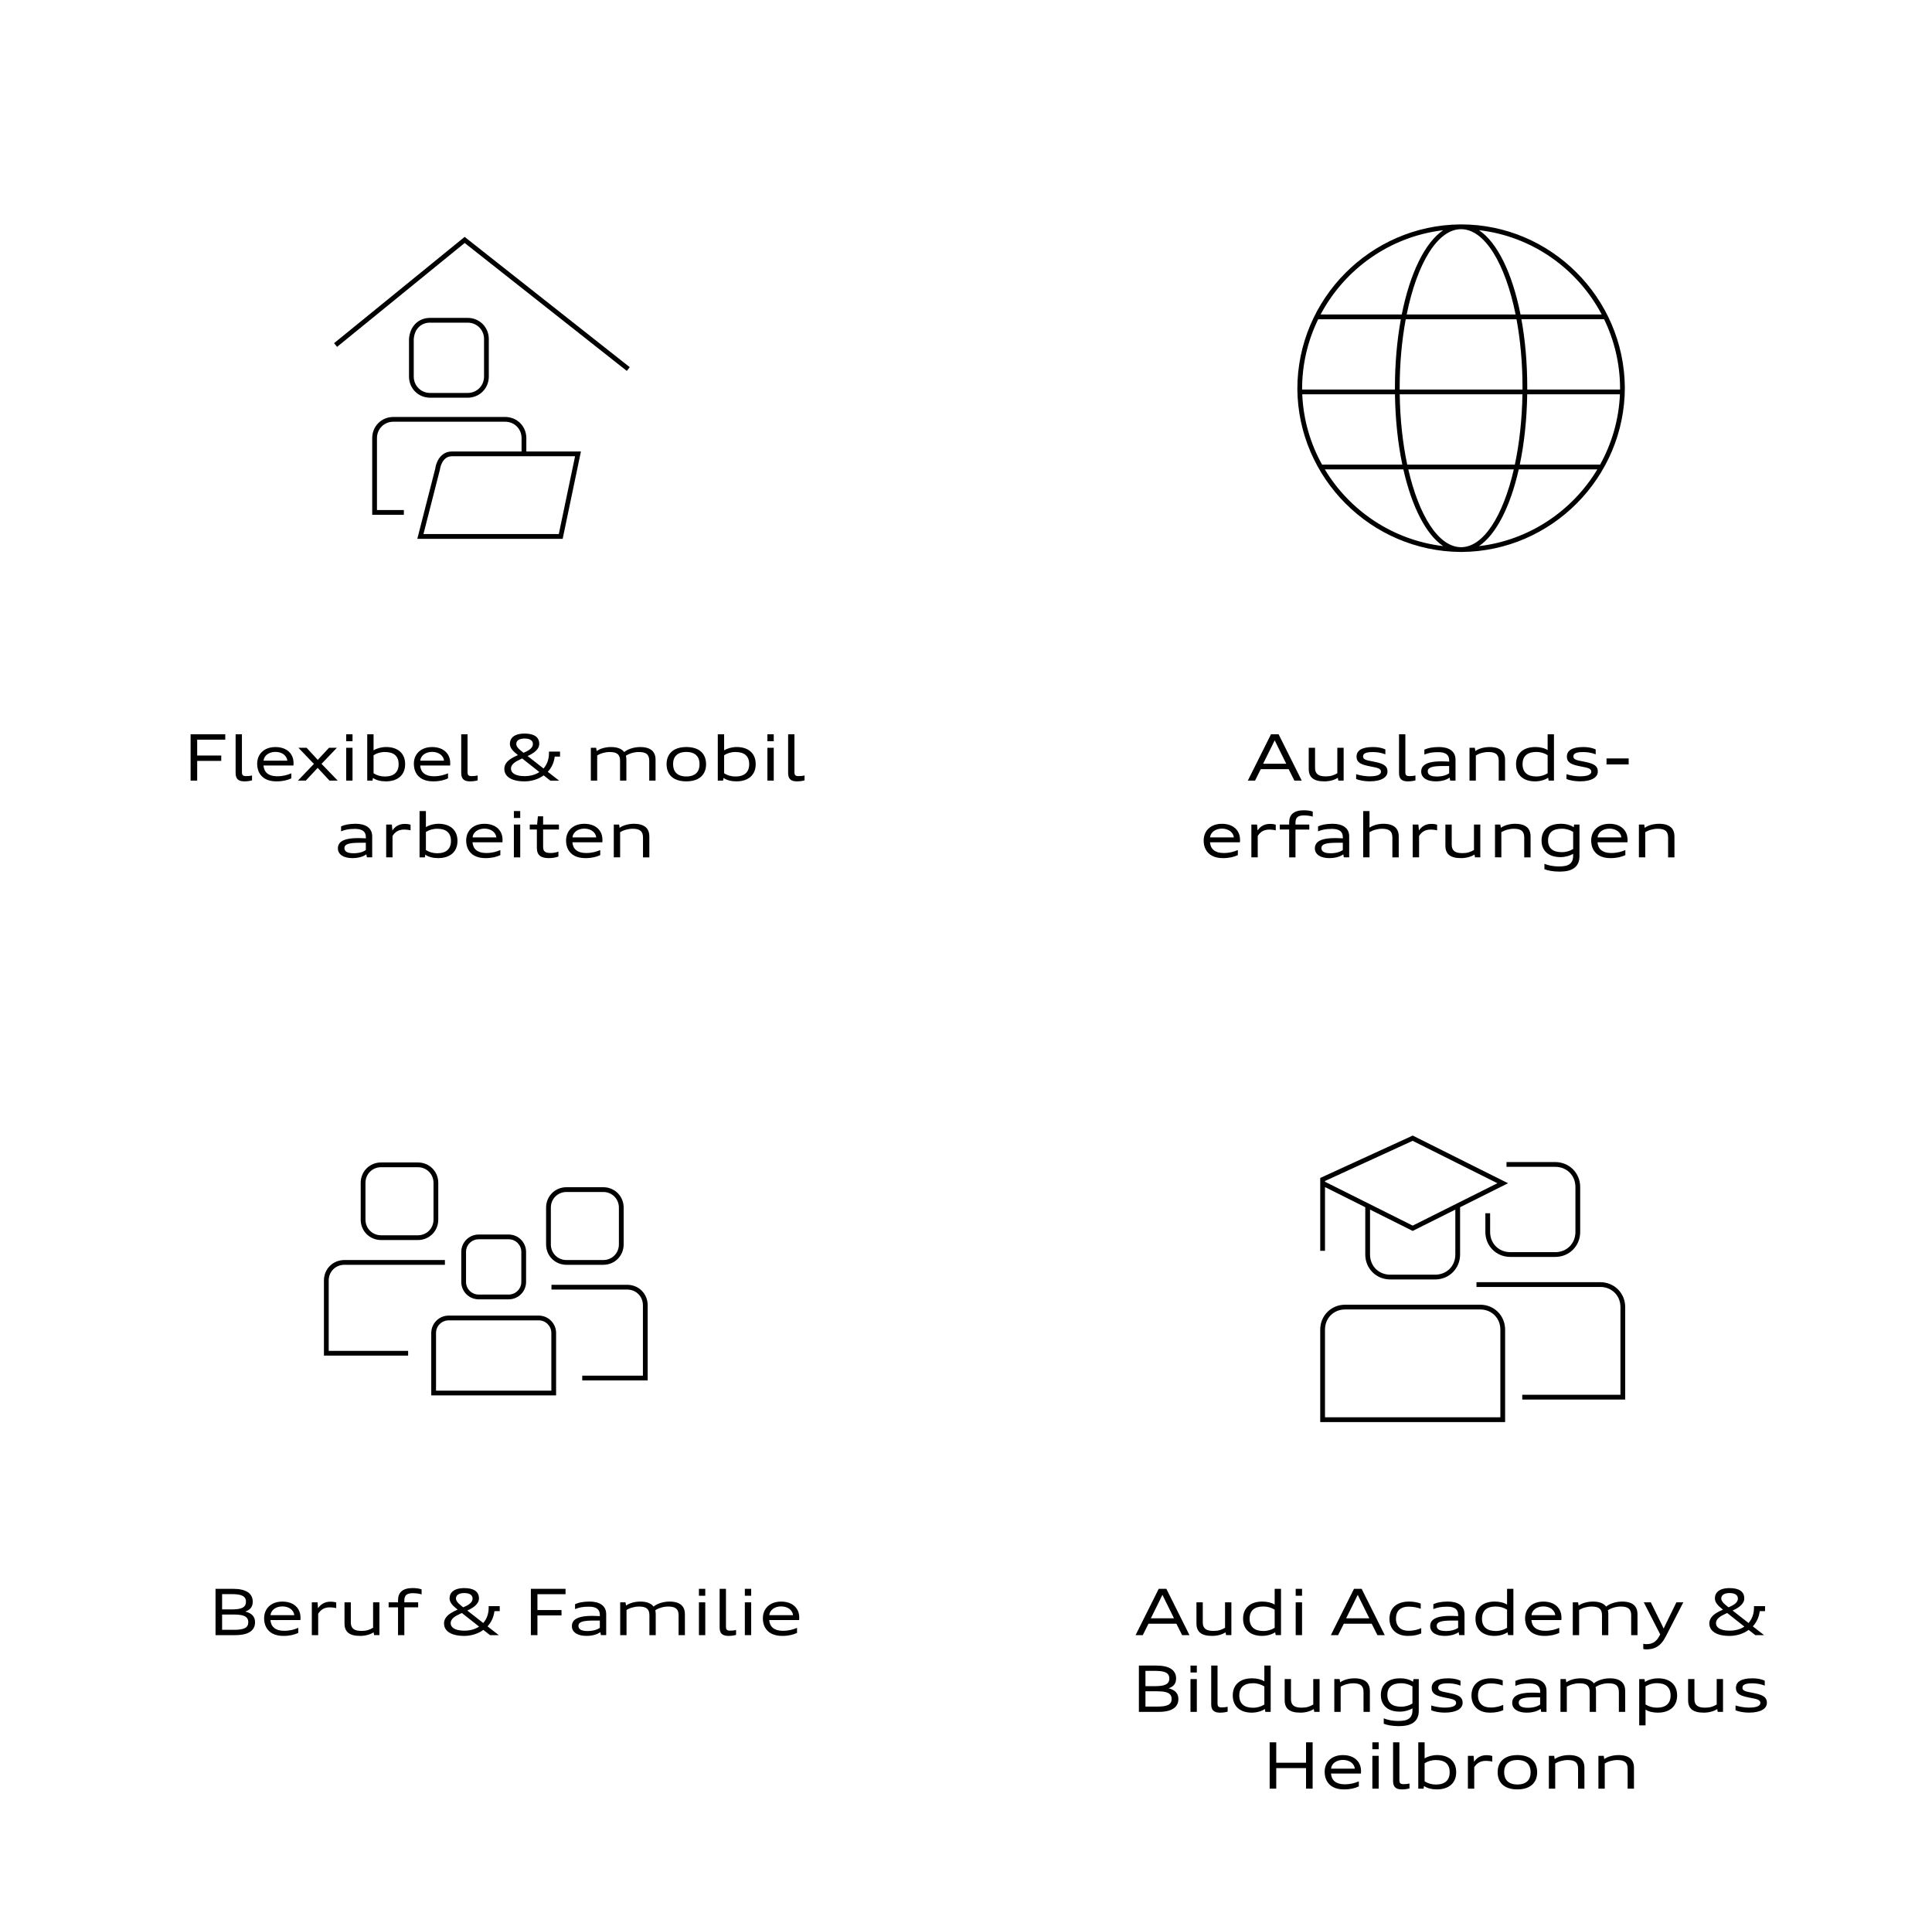 <?xml version="1.0" encoding="UTF-8"?><svg id="Ebene_2" xmlns="http://www.w3.org/2000/svg" viewBox="0 0 1920 1918"><defs><style>.cls-1{fill:none;}</style></defs><g id="Ebene_1-2"><path d="m189.42,775.63v-46.02h34.45v5.35h-27.91v15.75h23.91v5.34h-23.91v19.58h-6.53Z"/><path d="m250.49,775.38c-.45.12-.93.25-1.47.36-.53.12-1.11.23-1.74.33-.63.1-1.3.18-2.03.23-.72.06-1.5.09-2.33.09-1.62,0-2.99-.18-4.11-.54s-2.02-.9-2.71-1.6c-.69-.7-1.19-1.58-1.49-2.63-.31-1.05-.46-2.26-.46-3.62v-38.39h6.28v37.63c0,.65.05,1.22.16,1.71.11.49.31.9.6,1.23.3.33.7.58,1.22.74s1.19.25,2.02.25c1.28,0,2.42-.06,3.43-.17s1.87-.27,2.61-.47v4.84Z"/><path d="m289.51,773.41c-.92.42-1.9.82-2.95,1.19-1.05.37-2.17.68-3.39.95-1.21.26-2.52.47-3.92.62-1.4.15-2.92.22-4.56.22-2.14,0-4.1-.2-5.87-.59-1.78-.39-3.37-.96-4.79-1.69s-2.65-1.62-3.71-2.67-1.94-2.22-2.64-3.52c-.7-1.3-1.23-2.71-1.58-4.23-.35-1.53-.53-3.14-.53-4.83,0-1.55.18-3.04.54-4.47s.9-2.76,1.6-3.98c.7-1.23,1.57-2.34,2.61-3.34s2.22-1.86,3.57-2.57c1.35-.71,2.84-1.25,4.49-1.64,1.65-.39,3.44-.58,5.36-.58s3.65.18,5.28.54c1.62.35,3.1.87,4.44,1.53,1.33.67,2.52,1.48,3.55,2.42,1.03.95,1.89,2.01,2.59,3.18.7,1.17,1.23,2.45,1.59,3.84s.54,2.84.54,4.38c0,.21,0,.42,0,.65,0,.23-.02.45-.03.67-.02.22-.03.43-.05.63-.01.2-.03.37-.04.51h-29.74c.12,1.62.47,3.09,1.07,4.41s1.46,2.44,2.58,3.37,2.5,1.65,4.13,2.15c1.64.5,3.56.75,5.75.75,1.57,0,3.01-.08,4.32-.24,1.31-.16,2.53-.37,3.66-.64,1.13-.27,2.2-.58,3.2-.93s1.98-.72,2.93-1.1v5.03Zm-3.94-17.61c-.15-1.28-.54-2.46-1.19-3.53-.65-1.07-1.49-1.99-2.53-2.76-1.04-.76-2.25-1.36-3.63-1.78-1.38-.42-2.87-.64-4.48-.64s-3.1.21-4.48.64-2.6,1.02-3.65,1.78-1.89,1.68-2.54,2.76c-.65,1.07-1.03,2.25-1.16,3.53h23.65Z"/><path d="m327.45,775.63l-11.76-12.65-11.81,12.65h-7.82l15.89-16.59-15.39-16.01h8.15l11.05,12.01,11.19-12.01h7.82l-15.25,15.95,16.07,16.65h-8.13Z"/><path d="m344.04,736.48v-6.87h6.3v6.87h-6.3Zm0,39.15v-32.6h6.3v32.6h-6.3Z"/><path d="m364.95,775.63v-46.02h6.3v15.97c.78-.5,1.64-.95,2.59-1.35s1.96-.75,3.03-1.04c1.07-.29,2.19-.51,3.35-.68,1.16-.16,2.34-.24,3.53-.24,2.88,0,5.48.38,7.8,1.13s4.31,1.86,5.95,3.3c1.64,1.45,2.9,3.23,3.79,5.35.89,2.11,1.33,4.53,1.33,7.24s-.43,5.04-1.3,7.15-2.13,3.9-3.78,5.38c-1.65,1.47-3.67,2.6-6.05,3.39-2.38.79-5.09,1.18-8.12,1.18-1.24,0-2.46-.08-3.66-.22-1.2-.15-2.35-.37-3.44-.66-1.09-.29-2.11-.65-3.07-1.07s-1.8-.92-2.54-1.47l-.45,2.67h-5.28Zm6.3-7.25c.78.5,1.6.94,2.46,1.33.86.39,1.76.73,2.71,1,.94.27,1.92.49,2.93.63s2.06.22,3.15.22c2.2,0,4.16-.26,5.86-.78,1.7-.52,3.13-1.3,4.28-2.33,1.15-1.03,2.03-2.31,2.62-3.84.6-1.53.89-3.3.89-5.32s-.3-3.78-.89-5.29c-.59-1.51-1.47-2.77-2.62-3.77-1.15-1-2.58-1.76-4.28-2.26-1.7-.5-3.66-.75-5.86-.75-1.09,0-2.13.07-3.15.22s-1.99.35-2.93.63c-.94.27-1.84.61-2.71,1-.86.39-1.68.84-2.46,1.33v17.98Z"/><path d="m445.22,773.41c-.92.42-1.9.82-2.95,1.19-1.04.37-2.17.68-3.39.95-1.22.26-2.52.47-3.93.62-1.4.15-2.92.22-4.55.22-2.14,0-4.1-.2-5.87-.59-1.77-.39-3.37-.96-4.79-1.69s-2.65-1.62-3.71-2.67-1.93-2.22-2.64-3.52c-.7-1.3-1.23-2.71-1.58-4.23-.35-1.53-.53-3.14-.53-4.83,0-1.55.18-3.04.54-4.47s.89-2.76,1.6-3.98c.7-1.23,1.57-2.34,2.61-3.34s2.23-1.86,3.57-2.57c1.34-.71,2.84-1.25,4.49-1.64,1.65-.39,3.44-.58,5.36-.58s3.65.18,5.28.54c1.62.35,3.1.87,4.44,1.53,1.33.67,2.52,1.48,3.54,2.42,1.03.95,1.89,2.01,2.59,3.18.7,1.17,1.23,2.45,1.59,3.84s.54,2.84.54,4.38c0,.21,0,.42,0,.65,0,.23-.01.45-.03.67-.01.22-.03.43-.04.63-.02.2-.03.37-.04.51h-29.74c.11,1.62.47,3.09,1.07,4.41s1.46,2.44,2.58,3.37,2.5,1.65,4.14,2.15c1.64.5,3.56.75,5.75.75,1.57,0,3.01-.08,4.32-.24,1.31-.16,2.53-.37,3.66-.64,1.13-.27,2.2-.58,3.21-.93s1.98-.72,2.93-1.1v5.03Zm-3.94-17.61c-.14-1.28-.54-2.46-1.19-3.53-.65-1.07-1.49-1.99-2.53-2.76-1.04-.76-2.25-1.36-3.63-1.78-1.38-.42-2.87-.64-4.48-.64s-3.1.21-4.48.64-2.6,1.02-3.65,1.78-1.89,1.68-2.54,2.76c-.65,1.07-1.03,2.25-1.15,3.53h23.65Z"/><path d="m474.7,775.38c-.45.12-.93.25-1.47.36-.53.12-1.11.23-1.74.33-.63.1-1.3.18-2.03.23-.72.06-1.5.09-2.33.09-1.62,0-2.99-.18-4.11-.54s-2.02-.9-2.71-1.6c-.69-.7-1.19-1.58-1.49-2.63-.31-1.05-.46-2.26-.46-3.62v-38.39h6.28v37.63c0,.65.05,1.22.16,1.71.11.49.31.9.6,1.23.3.33.7.58,1.22.74s1.19.25,2.02.25c1.28,0,2.42-.06,3.43-.17s1.87-.27,2.61-.47v4.84Z"/><path d="m546.89,775.63l-6.61-5.21c-1.33.97-2.75,1.83-4.25,2.58s-3.06,1.37-4.67,1.87c-1.61.5-3.27.88-4.97,1.14s-3.4.39-5.12.39c-2.1,0-4.05-.12-5.86-.37-1.8-.25-3.45-.62-4.94-1.1s-2.81-1.08-3.97-1.79c-1.15-.71-2.12-1.52-2.91-2.44s-1.38-1.94-1.79-3.06c-.41-1.12-.61-2.33-.61-3.63,0-1.12.17-2.16.5-3.14.34-.98.81-1.89,1.41-2.73.6-.84,1.32-1.63,2.15-2.36.83-.73,1.74-1.41,2.74-2.05s2.05-1.24,3.17-1.79c1.12-.55,2.27-1.08,3.44-1.57l.14-.06-.84-.7c-.98-.78-1.91-1.57-2.78-2.38-.88-.81-1.64-1.65-2.29-2.5s-1.17-1.75-1.54-2.68c-.38-.93-.57-1.9-.57-2.92,0-1.12.15-2.15.45-3.1.3-.94.74-1.8,1.32-2.55s1.29-1.42,2.13-1.99c.84-.58,1.81-1.06,2.89-1.45,1.09-.39,2.28-.68,3.59-.87,1.31-.19,2.72-.29,4.24-.29,2.3,0,4.35.21,6.15.63,1.8.42,3.33,1.05,4.57,1.89,1.25.84,2.2,1.91,2.85,3.19s.98,2.79.98,4.53c0,1.35-.3,2.61-.91,3.75-.6,1.15-1.42,2.21-2.44,3.19-1.02.98-2.21,1.87-3.57,2.69s-2.78,1.57-4.27,2.25l-.39.19,15.83,12.4c.86-.97,1.62-2.02,2.29-3.15.67-1.13,1.23-2.32,1.69-3.58.46-1.26.81-2.58,1.06-3.96.24-1.38.36-2.79.36-4.25v-1.85h11v4.97h-5.28c-.18,1.52-.46,2.98-.86,4.38-.4,1.4-.89,2.73-1.48,3.99-.59,1.27-1.26,2.46-2.03,3.59-.76,1.13-1.6,2.18-2.5,3.17l11.25,8.77h-8.77Zm-27.9-21.99l-1.46.64c-1.37.62-2.64,1.26-3.83,1.92-1.18.66-2.21,1.37-3.09,2.13-.88.76-1.56,1.58-2.07,2.47-.5.89-.75,1.87-.75,2.95,0,1.01.26,1.97.78,2.88.52.91,1.33,1.7,2.43,2.37s2.49,1.21,4.19,1.6,3.72.59,6.07.59c1.43,0,2.82-.09,4.16-.25,1.35-.17,2.65-.43,3.89-.77s2.42-.76,3.55-1.27c1.12-.51,2.17-1.1,3.16-1.77l-17.04-13.47Zm2.85-6.36c1.22-.53,2.31-1.09,3.27-1.68.96-.6,1.78-1.23,2.44-1.89.66-.67,1.17-1.37,1.52-2.11.35-.74.52-1.51.52-2.32,0-1.01-.23-1.87-.68-2.57-.46-.7-1.06-1.26-1.82-1.69-.76-.43-1.64-.74-2.64-.92-1-.19-2.03-.28-3.11-.28s-2.13.09-3.12.28-1.87.49-2.64.92c-.76.43-1.38.99-1.83,1.69-.45.7-.68,1.56-.68,2.57,0,.45.09.92.25,1.43.17.51.44,1.04.81,1.58.37.55.84,1.12,1.41,1.71.57.6,1.25,1.2,2.05,1.82l2.67,2.16,1.58-.7Z"/><path d="m645.21,775.63v-19.77c0-1.62-.22-2.99-.65-4.09-.43-1.1-1.08-1.99-1.95-2.66-.86-.67-1.94-1.15-3.23-1.45-1.29-.29-2.78-.44-4.48-.44-1.27,0-2.52.1-3.75.3-1.22.2-2.39.47-3.51.81-1.11.33-2.14.72-3.09,1.17-.95.45-1.78.92-2.49,1.41.12.57.23,1.18.31,1.83s.12,1.33.12,2.05v20.84h-6.28v-19.77c0-1.62-.22-2.99-.65-4.09-.43-1.1-1.08-1.99-1.95-2.66-.86-.67-1.94-1.15-3.22-1.45-1.28-.29-2.78-.44-4.48-.44-1.22,0-2.42.09-3.59.28-1.17.19-2.3.43-3.36.74-1.07.31-2.07.67-3,1.09s-1.76.85-2.48,1.32v24.98h-6.3v-32.6h5.28l.51,3.24c.81-.59,1.74-1.13,2.78-1.62,1.05-.49,2.19-.91,3.41-1.26,1.23-.35,2.52-.63,3.88-.82,1.36-.2,2.77-.29,4.21-.29,1.35,0,2.67.09,3.95.26,1.28.18,2.48.46,3.61.86,1.13.4,2.16.91,3.1,1.55.94.63,1.75,1.41,2.44,2.33.78-.68,1.74-1.33,2.88-1.93,1.14-.61,2.4-1.14,3.79-1.6,1.38-.46,2.85-.82,4.42-1.09,1.57-.26,3.17-.39,4.8-.39,1.37,0,2.69.08,3.98.26,1.29.17,2.5.45,3.62.84s2.16.9,3.1,1.54,1.75,1.41,2.42,2.34,1.19,2.02,1.57,3.26.56,2.67.56,4.28v20.84h-6.28Z"/><path d="m682.06,776.39c-2.29,0-4.36-.2-6.22-.59s-3.52-.95-4.97-1.67c-1.45-.72-2.71-1.59-3.77-2.61-1.06-1.02-1.94-2.17-2.63-3.44-.69-1.27-1.21-2.64-1.54-4.12s-.5-3.04-.5-4.67.17-3.14.51-4.61.86-2.83,1.57-4.1,1.59-2.4,2.66-3.43c1.07-1.02,2.33-1.9,3.79-2.62,1.45-.72,3.1-1.28,4.95-1.68,1.85-.39,3.9-.59,6.15-.59s4.36.2,6.22.59,3.52.95,4.97,1.67c1.45.72,2.71,1.59,3.78,2.62s1.94,2.17,2.63,3.44c.69,1.27,1.2,2.64,1.53,4.12.34,1.48.51,3.03.51,4.65s-.17,3.15-.51,4.62-.86,2.83-1.57,4.1-1.59,2.4-2.66,3.43c-1.07,1.02-2.33,1.9-3.79,2.62-1.45.72-3.11,1.28-4.96,1.68s-3.9.59-6.16.59Zm0-4.89c2.26,0,4.21-.29,5.86-.86,1.65-.58,3.02-1.39,4.11-2.44,1.08-1.06,1.88-2.33,2.4-3.82.52-1.5.78-3.17.78-5.02s-.26-3.51-.78-5.01c-.52-1.5-1.32-2.78-2.4-3.85-1.08-1.07-2.45-1.89-4.11-2.47s-3.61-.87-5.86-.87-4.21.29-5.86.86c-1.65.57-3.02,1.39-4.1,2.44-1.08,1.06-1.89,2.33-2.41,3.83-.53,1.49-.79,3.16-.79,5s.26,3.51.79,5.02c.53,1.5,1.33,2.79,2.41,3.85,1.08,1.07,2.44,1.89,4.1,2.47,1.65.58,3.6.87,5.86.87Z"/><path d="m713.33,775.63v-46.02h6.3v15.97c.78-.5,1.64-.95,2.59-1.35s1.96-.75,3.03-1.04c1.07-.29,2.19-.51,3.35-.68,1.17-.16,2.34-.24,3.53-.24,2.87,0,5.48.38,7.8,1.13s4.31,1.86,5.95,3.3c1.64,1.45,2.9,3.23,3.79,5.35.89,2.11,1.33,4.53,1.33,7.24s-.43,5.04-1.3,7.15-2.13,3.9-3.78,5.38c-1.65,1.47-3.67,2.6-6.05,3.39-2.39.79-5.09,1.18-8.12,1.18-1.24,0-2.46-.08-3.66-.22-1.2-.15-2.35-.37-3.44-.66-1.09-.29-2.11-.65-3.06-1.07s-1.8-.92-2.54-1.47l-.45,2.67h-5.28Zm6.3-7.25c.78.5,1.6.94,2.46,1.33.86.39,1.77.73,2.71,1,.94.27,1.92.49,2.93.63s2.06.22,3.15.22c2.2,0,4.16-.26,5.86-.78,1.7-.52,3.13-1.3,4.28-2.33,1.15-1.03,2.03-2.31,2.62-3.84.59-1.53.89-3.3.89-5.32s-.3-3.78-.89-5.29c-.6-1.51-1.47-2.77-2.62-3.77-1.15-1-2.58-1.76-4.28-2.26-1.7-.5-3.65-.75-5.86-.75-1.09,0-2.14.07-3.15.22s-1.99.35-2.93.63c-.94.27-1.84.61-2.71,1-.86.39-1.68.84-2.46,1.33v17.98Z"/><path d="m762.64,736.48v-6.87h6.3v6.87h-6.3Zm0,39.15v-32.6h6.3v32.6h-6.3Z"/><path d="m799.57,775.38c-.45.12-.93.25-1.47.36-.53.12-1.11.23-1.74.33-.63.1-1.3.18-2.03.23-.72.06-1.5.09-2.33.09-1.62,0-2.99-.18-4.11-.54s-2.02-.9-2.71-1.6c-.69-.7-1.19-1.58-1.49-2.63-.31-1.05-.46-2.26-.46-3.62v-38.39h6.28v37.63c0,.65.05,1.22.16,1.71.11.49.31.9.6,1.23.3.33.7.58,1.22.74s1.19.25,2.02.25c1.28,0,2.42-.06,3.43-.17s1.87-.27,2.61-.47v4.84Z"/><path d="m364.59,851.89l-.51-2.99c-.8.58-1.7,1.1-2.7,1.56-1,.46-2.09.86-3.27,1.18-1.18.33-2.43.58-3.75.75s-2.7.26-4.13.26c-2.04,0-3.93-.2-5.69-.6-1.76-.4-3.28-1-4.58-1.82-1.3-.81-2.32-1.83-3.05-3.05-.74-1.23-1.11-2.67-1.11-4.32,0-1.08.17-2.07.5-2.99s.84-1.75,1.53-2.5c.69-.74,1.57-1.41,2.64-1.98,1.07-.58,2.35-1.06,3.83-1.45,1.48-.39,3.17-.68,5.07-.88,1.9-.2,4.04-.3,6.41-.3.89,0,1.8.01,2.72.04.92.03,1.79.06,2.61.09.82.04,1.64.08,2.48.12v-1.13c0-1.33-.2-2.52-.61-3.55-.41-1.03-1.05-1.89-1.92-2.59-.87-.7-1.99-1.23-3.36-1.59s-3-.54-4.9-.54c-1.63,0-3.1.06-4.39.16-1.29.11-2.48.27-3.56.47-1.08.21-2.1.46-3.05.76s-1.9.64-2.85,1.02v-4.89c.86-.38,1.78-.73,2.77-1.06.99-.32,2.07-.59,3.25-.82s2.46-.41,3.85-.53c1.39-.13,2.91-.2,4.56-.2,2.46,0,4.71.26,6.73.77,2.03.51,3.77,1.29,5.22,2.32,1.45,1.04,2.58,2.34,3.37,3.91s1.19,3.41,1.19,5.52v20.84h-5.28Zm-1.02-14.49h-6.28c-2.72,0-5.03.1-6.93.29-1.9.2-3.44.5-4.65.92-1.2.42-2.07.96-2.62,1.62-.54.66-.81,1.45-.81,2.37,0,.84.17,1.58.52,2.23.35.65.89,1.2,1.63,1.64.74.44,1.69.77,2.84,1,1.15.23,2.54.34,4.16.34,1.25,0,2.46-.07,3.62-.22,1.16-.14,2.26-.35,3.28-.63,1.02-.27,1.98-.61,2.85-1s1.67-.84,2.37-1.33v-7.25Z"/><path d="m383.79,851.89v-32.6h5.66l.5,5.91c.56-.84,1.22-1.65,1.97-2.44.75-.79,1.64-1.49,2.64-2.1,1-.6,2.14-1.09,3.4-1.46,1.27-.37,2.69-.55,4.26-.55,1.18,0,2.26.07,3.25.22.99.14,1.84.35,2.54.61v5.59c-.47-.12-.96-.23-1.47-.33-.51-.09-1.05-.17-1.6-.24-.55-.07-1.12-.12-1.71-.15-.58-.03-1.17-.05-1.78-.05-1.14,0-2.17.1-3.11.31-.94.21-1.79.48-2.55.82-.77.33-1.45.72-2.06,1.17-.6.45-1.14.9-1.6,1.37-.46.47-.86.94-1.2,1.4s-.63.9-.85,1.29v21.23h-6.3Z"/><path d="m416.96,851.89v-46.02h6.3v15.97c.78-.5,1.64-.95,2.59-1.35s1.96-.75,3.03-1.04c1.07-.29,2.19-.51,3.35-.68,1.16-.16,2.34-.24,3.53-.24,2.88,0,5.48.38,7.8,1.13s4.31,1.86,5.95,3.3c1.64,1.45,2.9,3.23,3.79,5.35.89,2.11,1.33,4.53,1.33,7.24s-.43,5.04-1.3,7.15-2.13,3.9-3.78,5.38c-1.65,1.47-3.67,2.6-6.05,3.39-2.38.79-5.09,1.18-8.12,1.18-1.24,0-2.46-.08-3.66-.22-1.2-.15-2.35-.37-3.44-.66-1.09-.29-2.11-.65-3.07-1.07s-1.8-.92-2.54-1.47l-.45,2.67h-5.28Zm6.3-7.25c.78.5,1.6.94,2.46,1.33.86.39,1.76.73,2.71,1,.94.27,1.92.49,2.93.63s2.06.22,3.15.22c2.2,0,4.16-.26,5.86-.78,1.7-.52,3.13-1.3,4.28-2.33,1.15-1.03,2.03-2.31,2.62-3.84.6-1.53.89-3.3.89-5.32s-.3-3.78-.89-5.29c-.59-1.51-1.47-2.77-2.62-3.77-1.15-1-2.58-1.76-4.28-2.26-1.7-.5-3.66-.75-5.86-.75-1.09,0-2.13.07-3.15.22s-1.99.35-2.93.63c-.94.27-1.84.61-2.71,1-.86.39-1.68.84-2.46,1.33v17.98Z"/><path d="m497.22,849.67c-.92.42-1.9.82-2.95,1.19-1.04.37-2.17.68-3.39.95-1.22.26-2.52.47-3.93.62-1.4.15-2.92.22-4.55.22-2.14,0-4.1-.2-5.87-.59-1.77-.39-3.37-.96-4.79-1.69s-2.65-1.62-3.71-2.67-1.93-2.22-2.64-3.52c-.7-1.3-1.23-2.71-1.58-4.23-.35-1.53-.53-3.14-.53-4.83,0-1.55.18-3.04.54-4.47s.89-2.76,1.6-3.98c.7-1.23,1.57-2.34,2.61-3.34s2.23-1.86,3.57-2.57c1.34-.71,2.84-1.25,4.49-1.64,1.65-.39,3.44-.58,5.36-.58s3.65.18,5.28.54c1.62.35,3.1.87,4.44,1.53,1.33.67,2.52,1.48,3.54,2.42,1.03.95,1.89,2.01,2.59,3.18.7,1.17,1.23,2.45,1.59,3.84s.54,2.84.54,4.38c0,.21,0,.42,0,.65,0,.23-.01.45-.03.67-.01.22-.03.43-.04.63-.02.2-.03.37-.04.51h-29.74c.11,1.62.47,3.09,1.07,4.41s1.46,2.44,2.58,3.37,2.5,1.65,4.14,2.15c1.64.5,3.56.75,5.75.75,1.57,0,3.01-.08,4.32-.24,1.31-.16,2.53-.37,3.66-.64,1.13-.27,2.2-.58,3.21-.93s1.98-.72,2.93-1.1v5.03Zm-3.94-17.61c-.14-1.28-.54-2.46-1.19-3.53-.65-1.07-1.49-1.99-2.53-2.76-1.04-.76-2.25-1.36-3.63-1.78-1.38-.42-2.87-.64-4.48-.64s-3.1.21-4.48.64-2.6,1.02-3.65,1.78-1.89,1.68-2.54,2.76c-.65,1.07-1.03,2.25-1.15,3.53h23.65Z"/><path d="m510.69,812.75v-6.87h6.3v6.87h-6.3Zm0,39.15v-32.6h6.3v32.6h-6.3Z"/><path d="m554.93,851.07c-.59.22-1.23.42-1.92.62s-1.44.37-2.24.5c-.8.14-1.65.25-2.56.33-.91.08-1.86.12-2.86.12-1.98,0-3.7-.19-5.17-.57-1.48-.38-2.71-.98-3.69-1.8-.99-.82-1.73-1.88-2.22-3.17-.49-1.29-.74-2.85-.74-4.69v-18.18h-7.06v-4.95h7.31l.76-8.15h5.21v8.15h15.7v4.95h-15.7v17.35c0,1.13.15,2.07.44,2.84.3.76.75,1.38,1.36,1.85s1.39.8,2.33.99c.95.2,2.07.29,3.38.29.72,0,1.43-.03,2.13-.1.7-.07,1.37-.16,2.02-.29.65-.12,1.26-.27,1.85-.44.59-.17,1.15-.36,1.68-.57v4.9Z"/><path d="m596.49,849.67c-.92.42-1.9.82-2.95,1.19-1.04.37-2.17.68-3.39.95-1.22.26-2.52.47-3.93.62-1.4.15-2.92.22-4.55.22-2.14,0-4.1-.2-5.87-.59-1.77-.39-3.37-.96-4.79-1.69s-2.65-1.62-3.71-2.67-1.93-2.22-2.64-3.52c-.7-1.3-1.23-2.71-1.58-4.23-.35-1.53-.53-3.14-.53-4.83,0-1.55.18-3.04.54-4.47s.89-2.76,1.6-3.98c.7-1.23,1.57-2.34,2.61-3.34s2.23-1.86,3.57-2.57c1.34-.71,2.84-1.25,4.49-1.64,1.65-.39,3.44-.58,5.36-.58s3.65.18,5.28.54c1.62.35,3.1.87,4.44,1.53,1.33.67,2.52,1.48,3.54,2.42,1.03.95,1.89,2.01,2.59,3.18.7,1.17,1.23,2.45,1.59,3.84s.54,2.84.54,4.38c0,.21,0,.42,0,.65,0,.23-.01.45-.03.67-.01.22-.03.43-.04.63-.02.2-.03.37-.04.51h-29.74c.11,1.62.47,3.09,1.07,4.41s1.46,2.44,2.58,3.37,2.5,1.65,4.14,2.15c1.64.5,3.56.75,5.75.75,1.57,0,3.01-.08,4.32-.24,1.31-.16,2.53-.37,3.66-.64,1.13-.27,2.2-.58,3.21-.93s1.98-.72,2.93-1.1v5.03Zm-3.94-17.61c-.14-1.28-.54-2.46-1.19-3.53-.65-1.07-1.49-1.99-2.53-2.76-1.04-.76-2.25-1.36-3.63-1.78-1.38-.42-2.87-.64-4.48-.64s-3.1.21-4.48.64-2.6,1.02-3.65,1.78-1.89,1.68-2.54,2.76c-.65,1.07-1.03,2.25-1.15,3.53h23.65Z"/><path d="m639.01,851.89v-19.77c0-1.62-.22-2.99-.65-4.09-.43-1.1-1.08-1.99-1.95-2.66-.86-.67-1.94-1.15-3.22-1.45-1.28-.29-2.78-.44-4.48-.44-1.22,0-2.42.09-3.59.28-1.17.19-2.3.43-3.36.74-1.07.31-2.07.67-3,1.09s-1.76.85-2.48,1.32v24.98h-6.3v-32.6h5.28l.51,3.24c.81-.59,1.74-1.13,2.78-1.62,1.05-.49,2.19-.91,3.41-1.26,1.23-.35,2.52-.63,3.88-.82,1.36-.2,2.77-.29,4.21-.29,1.37,0,2.69.08,3.98.26,1.29.17,2.5.45,3.62.84s2.16.9,3.1,1.54,1.75,1.41,2.42,2.34,1.19,2.02,1.57,3.26.56,2.67.56,4.28v20.84h-6.28Z"/><path d="m1286.35,775.63l-5.69-11.34-.02-.03h-27.71l-.02.03-5.65,11.34h-7.18l23.01-46.02h7.57l22.99,46.02h-7.31Zm-16.83-34.45c-.45-.9-.9-1.83-1.37-2.78s-.92-1.89-1.37-2.81c-.45.92-.91,1.85-1.37,2.78-.46.94-.91,1.87-1.36,2.8l-8.77,17.7-.02.03h23.01l-.02-.03-8.75-17.7Z"/><path d="m1330.02,775.63l-.5-2.79c-.81.53-1.71,1.01-2.7,1.44s-2.06.81-3.19,1.12c-1.13.31-2.33.55-3.58.73s-2.54.26-3.88.26-2.7-.07-4-.21c-1.3-.14-2.53-.38-3.68-.74-1.15-.35-2.21-.82-3.18-1.41-.97-.59-1.8-1.34-2.5-2.24-.7-.91-1.24-1.98-1.63-3.23-.39-1.25-.58-2.7-.58-4.37v-21.16h6.28v20.08c0,1.54.23,2.84.71,3.9.47,1.06,1.15,1.92,2.05,2.58.9.66,2.01,1.13,3.33,1.42,1.32.29,2.83.43,4.54.43,1.24,0,2.37-.07,3.4-.2s1.99-.33,2.9-.6c.91-.27,1.79-.59,2.63-.98.84-.39,1.7-.83,2.57-1.34v-25.29h6.28v32.6h-5.28Z"/><path d="m1347.69,769.21c.47.17,1.01.34,1.63.51s1.29.34,2.01.5c.72.16,1.48.31,2.28.45.8.14,1.62.26,2.45.36.83.1,1.66.19,2.49.25s1.63.09,2.42.09c1.94,0,3.62-.1,5.05-.3,1.43-.2,2.62-.5,3.57-.9.94-.4,1.65-.89,2.12-1.46.47-.58.7-1.23.7-1.98,0-.8-.21-1.45-.64-1.95s-1.04-.94-1.86-1.3c-.82-.35-1.82-.66-3.03-.93-1.2-.26-2.58-.55-4.14-.84-2.49-.47-4.66-.96-6.49-1.47-1.84-.52-3.36-1.15-4.56-1.89s-2.09-1.65-2.68-2.71c-.59-1.06-.88-2.36-.88-3.9,0-1.45.31-2.75.94-3.92.63-1.16,1.6-2.15,2.92-2.98,1.32-.82,3.01-1.45,5.06-1.9,2.05-.45,4.51-.67,7.36-.67.87,0,1.71.03,2.53.08s1.6.13,2.36.23,1.48.23,2.18.37c.7.14,1.36.31,1.98.48s1.21.37,1.76.58c.55.21,1.06.43,1.53.66v4.9c-.5-.21-1.04-.41-1.61-.61s-1.19-.38-1.83-.55c-.64-.17-1.31-.33-2.02-.47-.7-.14-1.43-.26-2.17-.36-.74-.1-1.51-.18-2.3-.23-.79-.06-1.59-.09-2.4-.09-1.77,0-3.28.09-4.52.27-1.25.18-2.27.45-3.06.82-.79.37-1.37.83-1.73,1.37s-.54,1.19-.54,1.92c0,.8.21,1.45.64,1.95.43.5,1.05.92,1.86,1.27s1.83.64,3.03.9,2.58.54,4.14.84c2.48.47,4.64.96,6.47,1.48,1.83.52,3.35,1.16,4.56,1.92,1.2.76,2.1,1.66,2.7,2.73.59,1.07.89,2.37.89,3.91,0,1.45-.38,2.77-1.15,3.96-.77,1.2-1.9,2.22-3.4,3.07-1.5.86-3.36,1.52-5.59,1.99-2.23.47-4.8.71-7.72.71-1.29,0-2.58-.06-3.86-.19s-2.5-.29-3.67-.5c-1.16-.21-2.24-.46-3.23-.74-.99-.29-1.83-.59-2.52-.91v-4.84Z"/><path d="m1406.66,775.38c-.44.12-.93.25-1.47.36-.53.12-1.11.23-1.74.33-.63.1-1.3.18-2.02.23-.72.06-1.5.09-2.33.09-1.62,0-2.99-.18-4.11-.54s-2.02-.9-2.71-1.6c-.69-.7-1.18-1.58-1.49-2.63-.3-1.05-.46-2.26-.46-3.62v-38.39h6.28v37.63c0,.65.06,1.22.16,1.71.11.49.31.9.61,1.23.29.33.7.58,1.22.74s1.19.25,2.02.25c1.28,0,2.43-.06,3.43-.17s1.87-.27,2.61-.47v4.84Z"/><path d="m1441.17,775.63l-.51-2.99c-.8.58-1.7,1.1-2.7,1.56-1,.46-2.09.86-3.27,1.18-1.18.33-2.43.58-3.75.75s-2.7.26-4.13.26c-2.04,0-3.93-.2-5.69-.6-1.75-.4-3.28-1-4.57-1.82-1.3-.81-2.32-1.83-3.06-3.05-.74-1.23-1.11-2.67-1.11-4.32,0-1.08.16-2.07.5-2.99s.84-1.75,1.53-2.5c.69-.74,1.56-1.41,2.64-1.98,1.07-.58,2.35-1.06,3.82-1.45,1.48-.39,3.17-.68,5.07-.88,1.9-.2,4.04-.3,6.41-.3.89,0,1.79.01,2.72.04.92.03,1.79.06,2.61.09.82.04,1.64.08,2.48.12v-1.13c0-1.33-.2-2.52-.61-3.55-.41-1.03-1.05-1.89-1.92-2.59-.88-.7-1.99-1.23-3.36-1.59s-3-.54-4.9-.54c-1.64,0-3.1.06-4.39.16-1.29.11-2.48.27-3.56.47-1.08.21-2.1.46-3.05.76s-1.9.64-2.85,1.02v-4.89c.86-.38,1.78-.73,2.77-1.06.99-.32,2.07-.59,3.25-.82s2.46-.41,3.85-.53c1.39-.13,2.91-.2,4.56-.2,2.46,0,4.71.26,6.73.77,2.03.51,3.77,1.29,5.22,2.32,1.45,1.04,2.58,2.34,3.38,3.91s1.19,3.41,1.19,5.52v20.84h-5.28Zm-1.02-14.49h-6.28c-2.72,0-5.03.1-6.93.29-1.9.2-3.45.5-4.65.92-1.2.42-2.07.96-2.61,1.62-.55.66-.82,1.45-.82,2.37,0,.84.17,1.58.52,2.23.35.65.89,1.2,1.63,1.64.74.44,1.68.77,2.84,1,1.15.23,2.54.34,4.17.34,1.25,0,2.46-.07,3.62-.22,1.17-.14,2.26-.35,3.28-.63,1.02-.27,1.97-.61,2.85-1s1.67-.84,2.37-1.33v-7.25Z"/><path d="m1489.41,775.63v-19.77c0-1.62-.22-2.99-.65-4.09-.43-1.1-1.08-1.99-1.95-2.66-.86-.67-1.94-1.15-3.22-1.45-1.28-.29-2.78-.44-4.48-.44-1.22,0-2.42.09-3.59.28-1.17.19-2.3.43-3.36.74-1.07.31-2.07.67-3,1.09s-1.76.85-2.48,1.32v24.98h-6.3v-32.6h5.28l.51,3.24c.81-.59,1.74-1.13,2.78-1.62,1.05-.49,2.19-.91,3.41-1.26,1.23-.35,2.52-.63,3.88-.82,1.36-.2,2.77-.29,4.21-.29,1.37,0,2.69.08,3.98.26,1.29.17,2.5.45,3.62.84s2.16.9,3.1,1.54,1.75,1.41,2.42,2.34,1.19,2.02,1.57,3.26.56,2.67.56,4.28v20.84h-6.28Z"/><path d="m1539.03,775.63l-.5-2.85c-.78.53-1.66,1.01-2.64,1.45-.99.44-2.04.82-3.16,1.14s-2.29.57-3.51.75c-1.23.18-2.46.27-3.72.27-2.87,0-5.47-.38-7.8-1.14-2.32-.76-4.3-1.87-5.94-3.33-1.64-1.46-2.9-3.25-3.79-5.37-.89-2.12-1.33-4.54-1.33-7.26s.43-5.02,1.3-7.13c.87-2.1,2.13-3.89,3.77-5.36s3.66-2.59,6.04-3.37c2.39-.78,5.1-1.16,8.14-1.16,1.16,0,2.3.07,3.42.2,1.12.14,2.2.33,3.23.58,1.04.25,2.01.57,2.94.94.92.38,1.77.82,2.54,1.31v-15.7h6.28v46.02h-5.28Zm-1.01-25.29c-.78-.5-1.6-.94-2.47-1.33s-1.78-.73-2.72-1c-.94-.27-1.92-.48-2.93-.63s-2.06-.22-3.13-.22c-2.2,0-4.16.25-5.86.76-1.7.51-3.13,1.27-4.29,2.28s-2.03,2.28-2.63,3.79c-.59,1.52-.89,3.28-.89,5.3s.3,3.79.89,5.31c.6,1.53,1.47,2.8,2.63,3.83s2.59,1.79,4.29,2.31c1.7.51,3.66.77,5.86.77,1.08,0,2.12-.07,3.13-.22s1.99-.35,2.93-.63c.94-.27,1.85-.61,2.72-1s1.69-.84,2.47-1.33v-17.98Z"/><path d="m1556.7,769.21c.47.17,1.01.34,1.63.51s1.29.34,2.01.5c.72.16,1.48.31,2.28.45.8.14,1.62.26,2.45.36.83.1,1.66.19,2.49.25s1.64.09,2.42.09c1.93,0,3.62-.1,5.05-.3,1.43-.2,2.62-.5,3.57-.9.95-.4,1.65-.89,2.12-1.46.47-.58.7-1.23.7-1.98,0-.8-.21-1.45-.64-1.95s-1.05-.94-1.86-1.3c-.82-.35-1.83-.66-3.03-.93-1.2-.26-2.58-.55-4.14-.84-2.49-.47-4.66-.96-6.49-1.47-1.84-.52-3.35-1.15-4.55-1.89s-2.09-1.65-2.68-2.71c-.59-1.06-.88-2.36-.88-3.9,0-1.45.31-2.75.94-3.92.63-1.16,1.6-2.15,2.92-2.98,1.32-.82,3-1.45,5.06-1.9,2.05-.45,4.51-.67,7.36-.67.87,0,1.71.03,2.53.08s1.6.13,2.36.23,1.48.23,2.18.37c.7.14,1.36.31,1.98.48s1.21.37,1.76.58c.55.21,1.06.43,1.53.66v4.9c-.5-.21-1.03-.41-1.61-.61s-1.19-.38-1.83-.55c-.64-.17-1.31-.33-2.02-.47-.7-.14-1.43-.26-2.17-.36-.74-.1-1.51-.18-2.3-.23-.78-.06-1.59-.09-2.4-.09-1.77,0-3.28.09-4.52.27-1.25.18-2.27.45-3.05.82-.79.37-1.37.83-1.73,1.37s-.54,1.19-.54,1.92c0,.8.21,1.45.64,1.95.42.5,1.04.92,1.86,1.27s1.82.64,3.03.9,2.58.54,4.14.84c2.48.47,4.64.96,6.47,1.48,1.83.52,3.35,1.16,4.55,1.92,1.21.76,2.11,1.66,2.7,2.73.6,1.07.89,2.37.89,3.91,0,1.45-.38,2.77-1.15,3.96-.76,1.2-1.9,2.22-3.4,3.07-1.5.86-3.36,1.52-5.59,1.99-2.23.47-4.8.71-7.72.71-1.29,0-2.58-.06-3.86-.19s-2.51-.29-3.67-.5c-1.17-.21-2.24-.46-3.23-.74-.99-.29-1.83-.59-2.52-.91v-4.84Z"/><path d="m1596.55,759.56v-5.97h22v5.97h-22Z"/><path d="m1230.13,849.67c-.92.42-1.9.82-2.95,1.19-1.04.37-2.17.68-3.39.95-1.22.26-2.52.47-3.93.62-1.4.15-2.92.22-4.55.22-2.14,0-4.1-.2-5.87-.59-1.77-.39-3.37-.96-4.79-1.69s-2.65-1.62-3.71-2.67-1.93-2.22-2.64-3.52c-.7-1.3-1.23-2.71-1.58-4.23-.35-1.53-.53-3.14-.53-4.83,0-1.55.18-3.04.54-4.47s.89-2.76,1.6-3.98c.7-1.23,1.57-2.34,2.61-3.34s2.23-1.86,3.57-2.57c1.34-.71,2.84-1.25,4.49-1.64,1.65-.39,3.44-.58,5.36-.58s3.65.18,5.28.54c1.62.35,3.1.87,4.44,1.53,1.33.67,2.52,1.48,3.54,2.42,1.03.95,1.89,2.01,2.59,3.18.7,1.17,1.23,2.45,1.59,3.84s.54,2.84.54,4.38c0,.21,0,.42,0,.65,0,.23-.01.45-.03.67-.01.22-.03.43-.04.63-.02.2-.03.37-.04.51h-29.74c.11,1.62.47,3.09,1.07,4.41s1.46,2.44,2.58,3.37,2.5,1.65,4.14,2.15c1.64.5,3.56.75,5.75.75,1.57,0,3.01-.08,4.32-.24,1.31-.16,2.53-.37,3.66-.64,1.13-.27,2.2-.58,3.21-.93s1.98-.72,2.93-1.1v5.03Zm-3.94-17.61c-.14-1.28-.54-2.46-1.19-3.53-.65-1.07-1.49-1.99-2.53-2.76-1.04-.76-2.25-1.36-3.63-1.78-1.38-.42-2.87-.64-4.48-.64s-3.1.21-4.48.64-2.6,1.02-3.65,1.78-1.89,1.68-2.54,2.76c-.65,1.07-1.03,2.25-1.15,3.53h23.65Z"/><path d="m1243.6,851.89v-32.6h5.66l.5,5.91c.56-.84,1.21-1.65,1.97-2.44.76-.79,1.63-1.49,2.64-2.1,1-.6,2.14-1.09,3.41-1.46,1.27-.37,2.69-.55,4.26-.55,1.18,0,2.26.07,3.25.22.99.14,1.83.35,2.54.61v5.59c-.47-.12-.95-.23-1.47-.33-.51-.09-1.04-.17-1.6-.24-.55-.07-1.12-.12-1.71-.15-.59-.03-1.18-.05-1.78-.05-1.14,0-2.17.1-3.11.31-.94.21-1.79.48-2.55.82-.76.33-1.45.72-2.05,1.17-.61.45-1.14.9-1.6,1.37-.46.47-.86.94-1.2,1.4s-.63.9-.85,1.29v21.23h-6.3Z"/><path d="m1281.16,851.89v-27.65h-9.34v-4.95h9.34v-2.17c0-1.86.28-3.53.85-5.01.56-1.48,1.44-2.74,2.62-3.78,1.19-1.04,2.69-1.84,4.52-2.39,1.83-.55,4.02-.83,6.56-.83,1,0,1.93.03,2.79.1.86.07,1.65.16,2.39.28.74.12,1.41.26,2.03.43.61.17,1.17.34,1.68.53v4.97c-.57-.19-1.19-.35-1.88-.5-.68-.15-1.4-.28-2.15-.38-.75-.1-1.52-.18-2.33-.24-.8-.06-1.6-.09-2.41-.09-1.55,0-2.86.15-3.93.45-1.07.3-1.94.75-2.6,1.36-.66.61-1.14,1.37-1.43,2.3-.29.93-.43,2.01-.43,3.27v1.72h13.73v4.95h-13.73v27.65h-6.28Z"/><path d="m1335.5,851.89l-.51-2.99c-.8.58-1.7,1.1-2.7,1.56-1,.46-2.09.86-3.27,1.18-1.18.33-2.43.58-3.75.75s-2.7.26-4.13.26c-2.04,0-3.93-.2-5.69-.6-1.75-.4-3.28-1-4.57-1.82-1.3-.81-2.32-1.83-3.06-3.05-.74-1.23-1.11-2.67-1.11-4.32,0-1.08.16-2.07.5-2.99s.84-1.75,1.53-2.5c.69-.74,1.56-1.41,2.64-1.98,1.07-.58,2.35-1.06,3.82-1.45,1.48-.39,3.17-.68,5.07-.88,1.9-.2,4.04-.3,6.41-.3.89,0,1.79.01,2.72.04.92.03,1.79.06,2.61.09.82.04,1.64.08,2.48.12v-1.13c0-1.33-.2-2.52-.61-3.55-.41-1.03-1.05-1.89-1.92-2.59-.88-.7-1.99-1.23-3.36-1.59s-3-.54-4.9-.54c-1.64,0-3.1.06-4.39.16-1.29.11-2.48.27-3.56.47-1.08.21-2.1.46-3.05.76s-1.9.64-2.85,1.02v-4.89c.86-.38,1.78-.73,2.77-1.06.99-.32,2.07-.59,3.25-.82s2.46-.41,3.85-.53c1.39-.13,2.91-.2,4.56-.2,2.46,0,4.71.26,6.73.77,2.03.51,3.77,1.29,5.22,2.32,1.45,1.04,2.58,2.34,3.38,3.91s1.19,3.41,1.19,5.52v20.84h-5.28Zm-1.02-14.49h-6.28c-2.72,0-5.03.1-6.93.29-1.9.2-3.45.5-4.65.92-1.2.42-2.07.96-2.61,1.62-.55.66-.82,1.45-.82,2.37,0,.84.17,1.58.52,2.23.35.65.89,1.2,1.63,1.64.74.44,1.68.77,2.84,1,1.15.23,2.54.34,4.17.34,1.25,0,2.46-.07,3.62-.22,1.17-.14,2.26-.35,3.28-.63,1.02-.27,1.97-.61,2.85-1s1.67-.84,2.37-1.33v-7.25Z"/><path d="m1383.74,851.89v-19.77c0-1.62-.22-2.99-.65-4.09-.43-1.1-1.08-1.99-1.95-2.66-.86-.67-1.94-1.15-3.22-1.45-1.28-.29-2.78-.44-4.48-.44-1.22,0-2.42.09-3.59.28-1.17.19-2.3.43-3.36.74-1.07.31-2.07.67-3,1.09s-1.76.85-2.48,1.32v24.98h-6.3v-46.02h6.3v16.52c.81-.56,1.72-1.07,2.74-1.54,1.02-.47,2.12-.88,3.29-1.22,1.17-.34,2.41-.61,3.72-.81s2.65-.29,4.03-.29,2.69.08,3.98.26c1.29.17,2.5.45,3.62.84s2.16.9,3.1,1.54,1.75,1.41,2.42,2.34,1.19,2.02,1.57,3.26.56,2.67.56,4.28v20.84h-6.28Z"/><path d="m1403.94,851.89v-32.6h5.66l.5,5.91c.56-.84,1.21-1.65,1.97-2.44.76-.79,1.63-1.49,2.64-2.1,1-.6,2.14-1.09,3.41-1.46,1.27-.37,2.69-.55,4.26-.55,1.18,0,2.26.07,3.25.22.99.14,1.83.35,2.54.61v5.59c-.47-.12-.95-.23-1.47-.33-.51-.09-1.04-.17-1.6-.24-.55-.07-1.12-.12-1.71-.15-.59-.03-1.18-.05-1.78-.05-1.14,0-2.17.1-3.11.31-.94.21-1.79.48-2.55.82-.76.33-1.45.72-2.05,1.17-.61.45-1.14.9-1.6,1.37-.46.47-.86.94-1.2,1.4s-.63.9-.85,1.29v21.23h-6.3Z"/><path d="m1465.83,851.89l-.5-2.79c-.81.53-1.71,1.01-2.7,1.44s-2.06.81-3.19,1.12c-1.13.31-2.33.55-3.58.73s-2.54.26-3.88.26-2.7-.07-4-.21c-1.3-.14-2.53-.38-3.68-.74-1.15-.35-2.21-.82-3.18-1.41-.97-.59-1.8-1.34-2.5-2.24-.7-.91-1.24-1.98-1.63-3.23-.39-1.25-.58-2.7-.58-4.37v-21.16h6.28v20.08c0,1.54.23,2.84.71,3.9.47,1.06,1.15,1.92,2.05,2.58.9.66,2.01,1.13,3.33,1.42,1.32.29,2.83.43,4.54.43,1.24,0,2.37-.07,3.4-.2s1.99-.33,2.9-.6c.91-.27,1.79-.59,2.63-.98.84-.39,1.7-.83,2.57-1.34v-25.29h6.28v32.6h-5.28Z"/><path d="m1514.77,851.89v-19.77c0-1.62-.22-2.99-.65-4.09-.43-1.1-1.08-1.99-1.95-2.66-.86-.67-1.94-1.15-3.22-1.45-1.28-.29-2.78-.44-4.48-.44-1.22,0-2.42.09-3.59.28-1.17.19-2.3.43-3.37.74-1.07.31-2.07.67-3,1.09s-1.76.85-2.48,1.32v24.98h-6.3v-32.6h5.28l.51,3.24c.81-.59,1.74-1.13,2.79-1.62,1.05-.49,2.19-.91,3.41-1.26,1.22-.35,2.52-.63,3.88-.82,1.36-.2,2.76-.29,4.21-.29,1.37,0,2.69.08,3.98.26,1.29.17,2.5.45,3.62.84s2.16.9,3.1,1.54,1.75,1.41,2.42,2.34,1.19,2.02,1.57,3.26.56,2.67.56,4.28v20.84h-6.28Z"/><path d="m1563.38,848.34c-.8.5-1.68.95-2.64,1.35s-1.98.75-3.05,1.04c-1.07.29-2.18.51-3.34.68-1.15.16-2.32.24-3.5.24-2.88,0-5.47-.36-7.8-1.08-2.32-.72-4.3-1.78-5.94-3.19-1.64-1.41-2.9-3.14-3.79-5.2s-1.33-4.43-1.33-7.12.43-4.95,1.3-7.01c.87-2.05,2.13-3.78,3.77-5.19s3.66-2.48,6.04-3.22c2.38-.74,5.1-1.11,8.14-1.11,1.24,0,2.46.08,3.65.23s2.33.38,3.41.68c1.09.29,2.11.65,3.06,1.08.96.42,1.82.9,2.58,1.44l.43-2.67h5.28v31.51c0,2.73-.46,5.06-1.38,7s-2.23,3.51-3.93,4.73c-1.7,1.22-3.76,2.11-6.18,2.68-2.42.56-5.13.84-8.13.84-1.63,0-3.2-.06-4.71-.19-1.5-.12-2.91-.29-4.2-.51-1.3-.22-2.48-.47-3.55-.77-1.06-.3-1.98-.61-2.73-.94v-5.34c.87.36,1.82.7,2.85,1.02s2.16.6,3.37.83c1.22.23,2.54.42,3.96.55,1.42.14,2.96.2,4.61.2,2.13,0,4.04-.17,5.74-.5s3.14-.9,4.32-1.72c1.18-.81,2.09-1.9,2.72-3.26.63-1.36.95-3.07.95-5.14v-1.97Zm0-21.74c-.78-.5-1.6-.94-2.47-1.33s-1.77-.73-2.72-1c-.94-.27-1.92-.48-2.93-.63s-2.06-.22-3.13-.22c-2.2,0-4.16.24-5.86.71-1.7.48-3.13,1.19-4.29,2.16s-2.03,2.17-2.63,3.63c-.6,1.46-.89,3.17-.89,5.14s.3,3.68.89,5.14c.59,1.46,1.47,2.68,2.63,3.64,1.16.97,2.59,1.69,4.29,2.17,1.7.48,3.65.72,5.86.72,1.08,0,2.12-.07,3.13-.22s1.99-.35,2.93-.63c.94-.27,1.85-.61,2.72-1s1.69-.84,2.47-1.33v-16.96Z"/><path d="m1615.24,849.67c-.92.42-1.9.82-2.95,1.19-1.04.37-2.17.68-3.39.95-1.22.26-2.52.47-3.93.62-1.4.15-2.92.22-4.55.22-2.14,0-4.1-.2-5.87-.59-1.77-.39-3.37-.96-4.79-1.69s-2.65-1.62-3.71-2.67-1.93-2.22-2.64-3.52c-.7-1.3-1.23-2.71-1.58-4.23-.35-1.53-.53-3.14-.53-4.83,0-1.55.18-3.04.54-4.47s.89-2.76,1.6-3.98c.7-1.23,1.57-2.34,2.61-3.34s2.23-1.86,3.57-2.57c1.34-.71,2.84-1.25,4.49-1.64,1.65-.39,3.44-.58,5.36-.58s3.65.18,5.28.54c1.62.35,3.1.87,4.44,1.53,1.33.67,2.52,1.48,3.54,2.42,1.03.95,1.89,2.01,2.59,3.18.7,1.17,1.23,2.45,1.59,3.84s.54,2.84.54,4.38c0,.21,0,.42,0,.65,0,.23-.01.45-.03.67-.01.22-.03.43-.04.63-.02.2-.03.37-.04.51h-29.74c.11,1.62.47,3.09,1.07,4.41s1.46,2.44,2.58,3.37,2.5,1.65,4.14,2.15c1.64.5,3.56.75,5.75.75,1.57,0,3.01-.08,4.32-.24,1.31-.16,2.53-.37,3.66-.64,1.13-.27,2.2-.58,3.21-.93s1.98-.72,2.93-1.1v5.03Zm-3.94-17.61c-.14-1.28-.54-2.46-1.19-3.53-.65-1.07-1.49-1.99-2.53-2.76-1.04-.76-2.25-1.36-3.63-1.78-1.38-.42-2.87-.64-4.48-.64s-3.1.21-4.48.64-2.6,1.02-3.65,1.78-1.89,1.68-2.54,2.76c-.65,1.07-1.03,2.25-1.15,3.53h23.65Z"/><path d="m1657.75,851.89v-19.77c0-1.62-.22-2.99-.65-4.09-.43-1.1-1.08-1.99-1.95-2.66-.86-.67-1.94-1.15-3.22-1.45-1.28-.29-2.78-.44-4.48-.44-1.22,0-2.42.09-3.59.28-1.17.19-2.3.43-3.36.74-1.07.31-2.07.67-3,1.09s-1.76.85-2.48,1.32v24.98h-6.3v-32.6h5.28l.51,3.24c.81-.59,1.74-1.13,2.78-1.62,1.05-.49,2.19-.91,3.41-1.26,1.23-.35,2.52-.63,3.88-.82,1.36-.2,2.77-.29,4.21-.29,1.37,0,2.69.08,3.98.26,1.29.17,2.5.45,3.62.84s2.16.9,3.1,1.54,1.75,1.41,2.42,2.34,1.19,2.02,1.57,3.26.56,2.67.56,4.28v20.84h-6.28Z"/><path d="m214.19,1624.71v-46.02h17.35c3.23,0,6.06.28,8.51.83,2.45.55,4.49,1.37,6.14,2.45,1.64,1.08,2.89,2.42,3.72,4.02.84,1.6,1.26,3.45,1.26,5.55,0,1.32-.17,2.5-.51,3.53-.34,1.03-.83,1.94-1.47,2.73-.64.79-1.41,1.47-2.33,2.04-.92.57-1.96,1.04-3.12,1.43,1.54.39,2.92.9,4.12,1.51,1.2.61,2.22,1.35,3.06,2.22.83.86,1.47,1.87,1.9,3s.65,2.43.65,3.88-.19,2.68-.56,3.86-.93,2.24-1.67,3.19c-.74.95-1.66,1.78-2.76,2.51-1.09.72-2.37,1.33-3.83,1.81-1.46.48-3.09.85-4.9,1.09s-3.78.37-5.93.37h-19.63Zm15.95-25.55c2.34,0,4.4-.12,6.18-.36,1.78-.24,3.27-.65,4.47-1.23,1.2-.59,2.11-1.37,2.72-2.35.61-.98.92-2.21.92-3.68s-.31-2.7-.92-3.68-1.52-1.75-2.72-2.33c-1.2-.58-2.69-.99-4.47-1.22-1.78-.23-3.84-.35-6.18-.35h-9.42v15.19h9.42Zm2.28,20.28c2.34,0,4.4-.12,6.18-.35,1.78-.23,3.27-.63,4.48-1.21,1.2-.57,2.12-1.35,2.73-2.32s.92-2.2.92-3.68-.31-2.71-.92-3.69c-.61-.98-1.53-1.76-2.73-2.34-1.2-.59-2.7-1-4.48-1.24-1.78-.24-3.84-.37-6.18-.37h-11.7v15.19h11.7Z"/><path d="m296.42,1622.49c-.92.42-1.9.82-2.95,1.19-1.04.37-2.17.68-3.39.95-1.22.26-2.52.47-3.93.62-1.4.15-2.92.22-4.55.22-2.14,0-4.1-.2-5.87-.59s-3.37-.96-4.79-1.69c-1.42-.73-2.65-1.62-3.71-2.67s-1.94-2.22-2.64-3.52c-.7-1.3-1.23-2.71-1.58-4.23-.35-1.53-.53-3.14-.53-4.83,0-1.55.18-3.04.54-4.47.36-1.43.9-2.76,1.6-3.98.7-1.23,1.57-2.34,2.61-3.34,1.03-1,2.22-1.86,3.57-2.57,1.34-.71,2.84-1.25,4.49-1.64,1.65-.39,3.44-.58,5.36-.58s3.65.18,5.28.54c1.62.35,3.1.87,4.44,1.53,1.33.67,2.52,1.48,3.55,2.42,1.03.95,1.89,2.01,2.59,3.18.7,1.17,1.23,2.45,1.59,3.84.36,1.39.55,2.84.55,4.38,0,.21,0,.42,0,.65s-.02.45-.03.67c-.02.22-.03.43-.05.63s-.03.37-.04.51h-29.75c.12,1.62.47,3.09,1.07,4.41.6,1.31,1.46,2.44,2.58,3.37s2.5,1.65,4.13,2.15c1.64.5,3.56.75,5.75.75,1.57,0,3.01-.08,4.32-.24,1.31-.16,2.53-.37,3.66-.64s2.2-.58,3.21-.93c1-.35,1.98-.72,2.93-1.1v5.03Zm-3.94-17.61c-.14-1.28-.54-2.46-1.19-3.53-.65-1.07-1.49-1.99-2.53-2.76s-2.25-1.36-3.63-1.78-2.87-.64-4.48-.64-3.1.21-4.48.64c-1.39.42-2.6,1.02-3.65,1.78-1.04.76-1.89,1.68-2.54,2.76-.65,1.07-1.03,2.25-1.16,3.53h23.65Z"/><path d="m309.89,1624.71v-32.6h5.67l.5,5.91c.56-.84,1.21-1.65,1.97-2.44.76-.79,1.64-1.49,2.64-2.1,1-.6,2.14-1.09,3.41-1.46,1.27-.37,2.69-.55,4.26-.55,1.18,0,2.27.07,3.25.22s1.83.35,2.54.61v5.59c-.47-.12-.96-.23-1.47-.33s-1.05-.17-1.6-.24c-.55-.07-1.12-.12-1.71-.15s-1.18-.05-1.78-.05c-1.14,0-2.18.1-3.11.31s-1.79.48-2.55.82c-.76.33-1.45.72-2.05,1.17s-1.14.9-1.6,1.37c-.46.47-.86.94-1.2,1.4s-.63.9-.86,1.29v21.23h-6.3Z"/><path d="m371.79,1624.71l-.5-2.79c-.81.53-1.71,1.01-2.7,1.44s-2.06.81-3.19,1.12-2.33.55-3.58.73c-1.25.18-2.54.26-3.88.26s-2.7-.07-4-.21c-1.3-.14-2.53-.38-3.69-.74s-2.21-.82-3.18-1.41-1.8-1.34-2.5-2.24c-.7-.91-1.24-1.98-1.63-3.23-.39-1.25-.58-2.7-.58-4.37v-21.16h6.28v20.08c0,1.54.23,2.84.71,3.9.47,1.06,1.15,1.92,2.05,2.58.9.66,2.01,1.13,3.33,1.42s2.83.43,4.54.43c1.24,0,2.37-.07,3.4-.2s1.99-.33,2.9-.6c.91-.27,1.79-.59,2.63-.98.84-.39,1.7-.83,2.57-1.34v-25.29h6.29v32.6h-5.28Z"/><path d="m395.56,1624.71v-27.65h-9.34v-4.95h9.34v-2.17c0-1.86.28-3.53.84-5.01s1.44-2.74,2.62-3.78c1.18-1.04,2.69-1.84,4.52-2.39,1.83-.55,4.02-.83,6.57-.83,1,0,1.93.03,2.79.1.86.07,1.65.16,2.39.28.73.12,1.41.26,2.02.43s1.18.34,1.68.53v4.97c-.57-.19-1.19-.35-1.88-.5-.68-.15-1.4-.28-2.15-.38s-1.52-.18-2.33-.24c-.8-.06-1.6-.09-2.41-.09-1.55,0-2.86.15-3.93.45s-1.94.75-2.6,1.36c-.66.61-1.14,1.37-1.43,2.3-.29.93-.43,2.01-.43,3.27v1.72h13.73v4.95h-13.73v27.65h-6.28Z"/><path d="m486.95,1624.71l-6.61-5.21c-1.33.97-2.75,1.83-4.25,2.58-1.5.74-3.06,1.37-4.67,1.87-1.61.5-3.27.88-4.97,1.14-1.7.26-3.4.39-5.12.39-2.1,0-4.05-.12-5.86-.37s-3.45-.62-4.94-1.1-2.81-1.08-3.96-1.79c-1.15-.71-2.12-1.52-2.91-2.44-.79-.92-1.38-1.94-1.79-3.06s-.61-2.33-.61-3.63c0-1.12.17-2.16.51-3.14.34-.98.8-1.89,1.41-2.73.6-.84,1.32-1.63,2.15-2.36.83-.73,1.74-1.41,2.74-2.05s2.05-1.24,3.17-1.79c1.12-.55,2.27-1.08,3.44-1.57l.14-.06-.84-.7c-.98-.78-1.91-1.57-2.79-2.38-.88-.81-1.64-1.65-2.29-2.5s-1.17-1.75-1.54-2.68-.57-1.9-.57-2.92c0-1.12.15-2.15.45-3.1.3-.94.74-1.8,1.32-2.55.58-.76,1.29-1.42,2.13-1.99.84-.58,1.81-1.06,2.89-1.45,1.09-.39,2.28-.68,3.59-.87,1.31-.19,2.72-.29,4.24-.29,2.3,0,4.34.21,6.15.63,1.81.42,3.33,1.05,4.58,1.89,1.25.84,2.19,1.91,2.85,3.19s.98,2.79.98,4.53c0,1.35-.3,2.61-.91,3.75s-1.42,2.21-2.44,3.19c-1.02.98-2.21,1.87-3.57,2.69-1.36.82-2.78,1.57-4.27,2.25l-.39.19,15.83,12.4c.86-.97,1.62-2.02,2.29-3.15s1.23-2.32,1.69-3.58.81-2.58,1.06-3.96.37-2.79.37-4.25v-1.85h11v4.97h-5.28c-.18,1.52-.46,2.98-.86,4.38s-.89,2.73-1.48,3.99c-.59,1.27-1.27,2.46-2.03,3.59s-1.6,2.18-2.5,3.17l11.25,8.77h-8.76Zm-27.9-21.99l-1.46.64c-1.37.62-2.64,1.26-3.83,1.92-1.18.66-2.21,1.37-3.09,2.13-.88.76-1.56,1.58-2.06,2.47s-.75,1.87-.75,2.95c0,1.01.26,1.97.78,2.88.52.91,1.33,1.7,2.43,2.37,1.09.67,2.49,1.21,4.19,1.6,1.7.39,3.72.59,6.06.59,1.43,0,2.82-.09,4.17-.25,1.35-.17,2.65-.43,3.89-.77s2.42-.76,3.54-1.27,2.17-1.1,3.16-1.77l-17.04-13.47Zm2.85-6.36c1.22-.53,2.31-1.09,3.27-1.68.96-.6,1.78-1.23,2.44-1.89.67-.67,1.17-1.37,1.52-2.11.35-.74.52-1.51.52-2.32,0-1.01-.23-1.87-.68-2.57-.46-.7-1.06-1.26-1.82-1.69-.76-.43-1.64-.74-2.64-.92s-2.03-.28-3.11-.28-2.13.09-3.12.28-1.87.49-2.64.92c-.76.43-1.37.99-1.83,1.69-.45.7-.68,1.56-.68,2.57,0,.45.09.92.26,1.43s.44,1.04.81,1.58.84,1.12,1.41,1.71c.57.6,1.25,1.2,2.05,1.82l2.67,2.16,1.58-.7Z"/><path d="m527.57,1624.71v-46.02h34.45v5.35h-27.92v15.75h23.91v5.34h-23.91v19.58h-6.53Z"/><path d="m597.15,1624.71l-.51-2.99c-.8.58-1.7,1.1-2.7,1.56-1,.46-2.1.86-3.28,1.18-1.18.33-2.43.58-3.75.75-1.32.18-2.7.26-4.13.26-2.04,0-3.93-.2-5.69-.6-1.75-.4-3.28-1-4.58-1.82-1.3-.81-2.32-1.83-3.06-3.05-.74-1.23-1.11-2.67-1.11-4.32,0-1.08.17-2.07.5-2.99.33-.92.84-1.75,1.53-2.5s1.57-1.41,2.64-1.98c1.07-.58,2.35-1.06,3.83-1.45,1.48-.39,3.17-.68,5.07-.88,1.9-.2,4.04-.3,6.41-.3.89,0,1.79.01,2.71.04.92.03,1.79.06,2.61.09.82.04,1.64.08,2.48.12v-1.13c0-1.33-.2-2.52-.61-3.55-.41-1.03-1.05-1.89-1.92-2.59-.87-.7-1.99-1.23-3.36-1.59s-3-.54-4.9-.54c-1.63,0-3.1.06-4.39.16-1.29.11-2.48.27-3.56.47s-2.1.46-3.05.76c-.95.3-1.9.64-2.85,1.02v-4.89c.86-.38,1.78-.73,2.77-1.06s2.07-.59,3.25-.82,2.46-.41,3.85-.53c1.39-.13,2.91-.2,4.56-.2,2.46,0,4.71.26,6.73.77,2.03.51,3.77,1.29,5.22,2.32s2.58,2.34,3.38,3.91c.8,1.57,1.19,3.41,1.19,5.52v20.84h-5.28Zm-1.02-14.49h-6.28c-2.72,0-5.03.1-6.93.29s-3.45.5-4.65.92c-1.2.42-2.07.96-2.62,1.62s-.82,1.45-.82,2.37c0,.84.17,1.58.52,2.23s.89,1.2,1.63,1.64c.74.44,1.68.77,2.84,1s2.54.34,4.16.34c1.25,0,2.46-.07,3.62-.22s2.26-.35,3.28-.63c1.02-.27,1.97-.61,2.85-1,.88-.39,1.67-.84,2.37-1.33v-7.25Z"/><path d="m674.38,1624.71v-19.77c0-1.62-.22-2.99-.65-4.09-.43-1.1-1.09-1.99-1.95-2.66s-1.94-1.15-3.23-1.45c-1.29-.29-2.78-.44-4.48-.44-1.27,0-2.52.1-3.75.3-1.23.2-2.4.47-3.51.81-1.11.33-2.14.72-3.09,1.17s-1.78.92-2.49,1.41c.12.57.23,1.18.31,1.83.08.65.12,1.33.12,2.05v20.84h-6.28v-19.77c0-1.62-.22-2.99-.65-4.09-.43-1.1-1.09-1.99-1.95-2.66s-1.94-1.15-3.22-1.45c-1.28-.29-2.78-.44-4.48-.44-1.22,0-2.42.09-3.59.28s-2.3.43-3.37.74-2.07.67-3,1.09-1.76.85-2.48,1.32v24.98h-6.3v-32.6h5.28l.51,3.24c.81-.59,1.74-1.13,2.79-1.62,1.05-.49,2.19-.91,3.41-1.26s2.52-.63,3.88-.82,2.76-.29,4.21-.29c1.35,0,2.67.09,3.95.26s2.48.46,3.61.86c1.13.4,2.16.91,3.1,1.55.94.63,1.76,1.41,2.44,2.33.78-.68,1.73-1.33,2.88-1.93,1.14-.61,2.4-1.14,3.79-1.6,1.38-.46,2.85-.82,4.42-1.09,1.57-.26,3.17-.39,4.8-.39,1.37,0,2.69.08,3.98.26,1.29.17,2.5.45,3.62.84,1.13.39,2.16.9,3.1,1.54.94.63,1.75,1.41,2.42,2.34.67.93,1.19,2.02,1.56,3.26s.56,2.67.56,4.28v20.84h-6.28Z"/><path d="m694.58,1585.57v-6.87h6.3v6.87h-6.3Zm0,39.15v-32.6h6.3v32.6h-6.3Z"/><path d="m731.51,1624.46c-.45.12-.94.25-1.47.36-.53.12-1.11.23-1.74.33-.63.1-1.3.18-2.03.23-.72.06-1.5.09-2.33.09-1.62,0-2.99-.18-4.11-.54s-2.02-.9-2.71-1.6-1.18-1.58-1.49-2.63c-.31-1.05-.46-2.26-.46-3.62v-38.39h6.28v37.63c0,.65.06,1.22.16,1.71.11.49.31.9.61,1.23s.7.58,1.22.74c.52.17,1.19.25,2.02.25,1.28,0,2.43-.06,3.43-.17,1-.11,1.87-.27,2.61-.47v4.84Z"/><path d="m740.21,1585.57v-6.87h6.3v6.87h-6.3Zm0,39.15v-32.6h6.3v32.6h-6.3Z"/><path d="m792.08,1622.49c-.92.42-1.9.82-2.95,1.19-1.05.37-2.18.68-3.39.95-1.21.26-2.52.47-3.93.62-1.4.15-2.92.22-4.56.22-2.14,0-4.1-.2-5.87-.59s-3.37-.96-4.79-1.69c-1.42-.73-2.66-1.62-3.71-2.67s-1.93-2.22-2.64-3.52c-.7-1.3-1.23-2.71-1.58-4.23-.35-1.53-.53-3.14-.53-4.83,0-1.55.18-3.04.55-4.47.36-1.43.89-2.76,1.6-3.98.7-1.23,1.57-2.34,2.61-3.34,1.04-1,2.23-1.86,3.57-2.57,1.35-.71,2.84-1.25,4.49-1.64,1.65-.39,3.44-.58,5.36-.58s3.65.18,5.28.54c1.62.35,3.1.87,4.44,1.53,1.33.67,2.51,1.48,3.54,2.42,1.03.95,1.89,2.01,2.59,3.18.7,1.17,1.23,2.45,1.59,3.84.36,1.39.54,2.84.54,4.38,0,.21,0,.42,0,.65s-.02.45-.03.67c-.02.22-.03.43-.05.63s-.03.37-.04.51h-29.74c.11,1.62.47,3.09,1.07,4.41.6,1.31,1.46,2.44,2.58,3.37s2.5,1.65,4.14,2.15c1.64.5,3.56.75,5.75.75,1.57,0,3.01-.08,4.32-.24,1.31-.16,2.53-.37,3.66-.64s2.2-.58,3.2-.93c1-.35,1.98-.72,2.93-1.1v5.03Zm-3.94-17.61c-.15-1.28-.54-2.46-1.19-3.53-.65-1.07-1.49-1.99-2.53-2.76s-2.25-1.36-3.63-1.78-2.87-.64-4.48-.64-3.1.21-4.49.64c-1.39.42-2.6,1.02-3.64,1.78-1.05.76-1.89,1.68-2.54,2.76-.65,1.07-1.03,2.25-1.15,3.53h23.65Z"/><path d="m1174.79,1624.71l-5.7-11.34v-.03h-27.72l-.02.03-5.65,11.34h-7.18l23.01-46.02h7.57l22.99,46.02h-7.31Zm-16.84-34.45c-.44-.9-.9-1.83-1.37-2.78s-.92-1.89-1.37-2.81c-.45.92-.91,1.85-1.37,2.78-.46.94-.91,1.87-1.36,2.8l-8.76,17.7-.02.03h23.01l-.02-.03-8.75-17.7Z"/><path d="m1218.45,1624.71l-.5-2.79c-.81.53-1.71,1.01-2.7,1.44s-2.06.81-3.19,1.12-2.33.55-3.58.73c-1.25.18-2.54.26-3.88.26s-2.7-.07-4-.21c-1.3-.14-2.53-.38-3.69-.74s-2.21-.82-3.18-1.41-1.8-1.34-2.5-2.24c-.7-.91-1.24-1.98-1.63-3.23-.39-1.25-.58-2.7-.58-4.37v-21.16h6.28v20.08c0,1.54.23,2.84.71,3.9.47,1.06,1.15,1.92,2.05,2.58.9.66,2.01,1.13,3.33,1.42s2.83.43,4.54.43c1.24,0,2.37-.07,3.4-.2s1.99-.33,2.9-.6c.91-.27,1.79-.59,2.63-.98.84-.39,1.7-.83,2.57-1.34v-25.29h6.29v32.6h-5.28Z"/><path d="m1267.76,1624.71l-.5-2.85c-.78.53-1.66,1.01-2.65,1.45-.99.44-2.04.82-3.16,1.14s-2.29.57-3.52.75c-1.23.18-2.46.27-3.71.27-2.88,0-5.47-.38-7.8-1.14-2.32-.76-4.3-1.87-5.94-3.33s-2.9-3.25-3.79-5.37c-.89-2.12-1.33-4.54-1.33-7.26s.43-5.02,1.3-7.13c.87-2.1,2.12-3.89,3.77-5.36s3.66-2.59,6.04-3.37,5.1-1.16,8.14-1.16c1.16,0,2.3.07,3.42.2s2.2.33,3.24.58c1.03.25,2.01.57,2.94.94.93.38,1.77.82,2.54,1.31v-15.7h6.29v46.02h-5.28Zm-1.01-25.29c-.78-.5-1.6-.94-2.46-1.33s-1.78-.73-2.72-1c-.94-.27-1.92-.48-2.93-.63-1.02-.14-2.06-.22-3.13-.22-2.2,0-4.16.25-5.86.76s-3.13,1.27-4.29,2.28c-1.16,1.01-2.03,2.28-2.63,3.79-.6,1.52-.89,3.28-.89,5.3s.3,3.79.89,5.31c.6,1.53,1.47,2.8,2.63,3.83,1.16,1.02,2.59,1.79,4.29,2.31,1.7.51,3.66.77,5.86.77,1.08,0,2.12-.07,3.13-.22,1.01-.14,1.99-.35,2.93-.63.94-.27,1.85-.61,2.72-1s1.69-.84,2.46-1.33v-17.98Z"/><path d="m1287.65,1585.57v-6.87h6.3v6.87h-6.3Zm0,39.15v-32.6h6.3v32.6h-6.3Z"/><path d="m1368.87,1624.71l-5.69-11.34-.02-.03h-27.71v.03s-5.66,11.34-5.66,11.34h-7.19l23.01-46.02h7.57l22.99,46.02h-7.31Zm-16.83-34.45c-.45-.9-.9-1.83-1.37-2.78s-.92-1.89-1.37-2.81c-.46.92-.91,1.85-1.37,2.78-.46.94-.91,1.87-1.36,2.8l-8.77,17.7v.03s22.99,0,22.99,0v-.03s-8.76-17.7-8.76-17.7Z"/><path d="m1412.41,1622.99c-.78.33-1.6.65-2.46.95s-1.83.56-2.89.79-2.23.41-3.53.54-2.76.2-4.4.2c-2.87,0-5.44-.41-7.71-1.23s-4.18-1.97-5.75-3.46-2.76-3.29-3.59-5.39c-.83-2.1-1.24-4.44-1.24-7.02,0-1.61.18-3.16.53-4.63.35-1.48.88-2.84,1.59-4.11s1.6-2.4,2.67-3.42c1.07-1.02,2.33-1.89,3.76-2.61,1.44-.72,3.07-1.27,4.88-1.67s3.82-.59,6.01-.59c1.1,0,2.19.05,3.28.15,1.09.1,2.14.24,3.15.42,1.01.18,1.95.39,2.84.64s1.67.52,2.35.82v5.14c-.71-.28-1.51-.55-2.39-.8-.88-.25-1.82-.48-2.82-.67-1-.19-2.05-.34-3.15-.46s-2.23-.17-3.39-.17c-2.27,0-4.22.29-5.84.87s-2.95,1.39-3.99,2.44c-1.04,1.05-1.8,2.31-2.29,3.77-.49,1.47-.73,3.09-.73,4.87,0,1.95.3,3.68.89,5.18.59,1.49,1.43,2.75,2.51,3.76s2.39,1.78,3.92,2.3c1.53.52,3.25.78,5.14.78,1.45,0,2.79-.08,4.03-.24,1.24-.16,2.38-.37,3.42-.62,1.04-.25,1.99-.54,2.85-.85.86-.32,1.64-.63,2.34-.96v5.28Z"/><path d="m1450.1,1624.71l-.51-2.99c-.8.58-1.7,1.1-2.7,1.56-1,.46-2.09.86-3.27,1.18-1.18.33-2.43.58-3.75.75-1.33.18-2.7.26-4.13.26-2.04,0-3.93-.2-5.69-.6-1.75-.4-3.28-1-4.58-1.82-1.3-.81-2.32-1.83-3.06-3.05-.74-1.23-1.11-2.67-1.11-4.32,0-1.08.16-2.07.5-2.99.33-.92.84-1.75,1.53-2.5s1.57-1.41,2.64-1.98c1.07-.58,2.35-1.06,3.82-1.45,1.48-.39,3.17-.68,5.08-.88,1.9-.2,4.04-.3,6.41-.3.89,0,1.8.01,2.72.04.92.03,1.79.06,2.61.09.82.04,1.64.08,2.48.12v-1.13c0-1.33-.2-2.52-.61-3.55-.41-1.03-1.05-1.89-1.92-2.59-.88-.7-1.99-1.23-3.36-1.59s-3-.54-4.9-.54c-1.64,0-3.1.06-4.39.16-1.29.11-2.48.27-3.56.47s-2.1.46-3.05.76c-.95.3-1.9.64-2.85,1.02v-4.89c.86-.38,1.78-.73,2.77-1.06s2.07-.59,3.25-.82,2.46-.41,3.85-.53c1.39-.13,2.91-.2,4.56-.2,2.46,0,4.71.26,6.73.77,2.03.51,3.77,1.29,5.22,2.32s2.58,2.34,3.37,3.91c.8,1.57,1.2,3.41,1.2,5.52v20.84h-5.28Zm-1.02-14.49h-6.29c-2.72,0-5.03.1-6.93.29s-3.45.5-4.65.92c-1.2.42-2.07.96-2.61,1.62s-.81,1.45-.81,2.37c0,.84.17,1.58.52,2.23s.89,1.2,1.63,1.64c.74.44,1.69.77,2.84,1s2.54.34,4.17.34c1.25,0,2.46-.07,3.62-.22s2.26-.35,3.28-.63c1.02-.27,1.98-.61,2.85-1,.88-.39,1.67-.84,2.38-1.33v-7.25Z"/><path d="m1498.71,1624.71l-.5-2.85c-.78.53-1.66,1.01-2.64,1.45-.99.44-2.04.82-3.16,1.14s-2.29.57-3.51.75c-1.23.18-2.46.27-3.72.27-2.87,0-5.47-.38-7.8-1.14-2.32-.76-4.3-1.87-5.94-3.33s-2.9-3.25-3.79-5.37c-.89-2.12-1.33-4.54-1.33-7.26s.43-5.02,1.3-7.13c.87-2.1,2.13-3.89,3.77-5.36s3.66-2.59,6.04-3.37,5.1-1.16,8.14-1.16c1.16,0,2.3.07,3.42.2s2.2.33,3.23.58c1.04.25,2.02.57,2.94.94.92.38,1.77.82,2.54,1.31v-15.7h6.28v46.02h-5.28Zm-1.01-25.29c-.78-.5-1.6-.94-2.47-1.33s-1.77-.73-2.71-1c-.94-.27-1.92-.48-2.93-.63-1.01-.14-2.06-.22-3.13-.22-2.2,0-4.15.25-5.86.76s-3.13,1.27-4.29,2.28c-1.16,1.01-2.03,2.28-2.63,3.79-.59,1.52-.89,3.28-.89,5.3s.3,3.79.89,5.31c.59,1.53,1.47,2.8,2.63,3.83,1.16,1.02,2.59,1.79,4.29,2.31,1.7.51,3.65.77,5.86.77,1.08,0,2.12-.07,3.13-.22,1.02-.14,1.99-.35,2.93-.63.94-.27,1.84-.61,2.71-1s1.69-.84,2.47-1.33v-17.98Z"/><path d="m1549.56,1622.49c-.92.42-1.9.82-2.95,1.19-1.05.37-2.18.68-3.39.95-1.21.26-2.52.47-3.93.62-1.4.15-2.92.22-4.56.22-2.14,0-4.1-.2-5.87-.59s-3.37-.96-4.79-1.69c-1.42-.73-2.66-1.62-3.71-2.67s-1.93-2.22-2.64-3.52c-.7-1.3-1.23-2.71-1.58-4.23-.35-1.53-.53-3.14-.53-4.83,0-1.55.18-3.04.55-4.47.36-1.43.89-2.76,1.6-3.98.7-1.23,1.57-2.34,2.61-3.34,1.04-1,2.23-1.86,3.57-2.57,1.35-.71,2.84-1.25,4.49-1.64,1.65-.39,3.44-.58,5.36-.58s3.65.18,5.28.54c1.62.35,3.1.87,4.44,1.53,1.33.67,2.51,1.48,3.54,2.42,1.03.95,1.89,2.01,2.59,3.18.7,1.17,1.23,2.45,1.59,3.84.36,1.39.54,2.84.54,4.38,0,.21,0,.42,0,.65s-.02.45-.03.67c-.02.22-.03.43-.05.63s-.03.37-.04.51h-29.74c.11,1.62.47,3.09,1.07,4.41.6,1.31,1.46,2.44,2.58,3.37s2.5,1.65,4.14,2.15c1.64.5,3.56.75,5.75.75,1.57,0,3.01-.08,4.32-.24,1.31-.16,2.53-.37,3.66-.64s2.2-.58,3.2-.93c1-.35,1.98-.72,2.93-1.1v5.03Zm-3.94-17.61c-.15-1.28-.54-2.46-1.19-3.53-.65-1.07-1.49-1.99-2.53-2.76s-2.25-1.36-3.63-1.78-2.87-.64-4.48-.64-3.1.21-4.49.64c-1.39.42-2.6,1.02-3.64,1.78-1.05.76-1.89,1.68-2.54,2.76-.65,1.07-1.03,2.25-1.15,3.53h23.65Z"/><path d="m1621.05,1624.71v-19.77c0-1.62-.22-2.99-.65-4.09-.43-1.1-1.09-1.99-1.95-2.66s-1.94-1.15-3.23-1.45c-1.29-.29-2.78-.44-4.48-.44-1.27,0-2.52.1-3.75.3-1.23.2-2.4.47-3.51.81-1.11.33-2.14.72-3.09,1.17s-1.78.92-2.49,1.41c.12.57.23,1.18.31,1.83.08.65.12,1.33.12,2.05v20.84h-6.28v-19.77c0-1.62-.22-2.99-.65-4.09-.43-1.1-1.09-1.99-1.95-2.66s-1.94-1.15-3.22-1.45c-1.28-.29-2.78-.44-4.48-.44-1.22,0-2.42.09-3.59.28s-2.3.43-3.37.74-2.07.67-3,1.09-1.76.85-2.48,1.32v24.98h-6.3v-32.6h5.28l.51,3.24c.81-.59,1.74-1.13,2.79-1.62,1.05-.49,2.19-.91,3.41-1.26s2.52-.63,3.88-.82,2.76-.29,4.21-.29c1.35,0,2.67.09,3.95.26s2.48.46,3.61.86c1.13.4,2.16.91,3.1,1.55.94.63,1.76,1.41,2.44,2.33.78-.68,1.73-1.33,2.88-1.93,1.14-.61,2.4-1.14,3.79-1.6,1.38-.46,2.85-.82,4.42-1.09,1.57-.26,3.17-.39,4.8-.39,1.37,0,2.69.08,3.98.26,1.29.17,2.5.45,3.62.84,1.13.39,2.16.9,3.1,1.54.94.63,1.75,1.41,2.42,2.34.67.93,1.19,2.02,1.56,3.26s.56,2.67.56,4.28v20.84h-6.28Z"/><path d="m1633.05,1633.29c.43.09.89.18,1.41.26s1.1.12,1.78.12c.98,0,1.91-.07,2.79-.21.88-.14,1.71-.35,2.49-.65s1.52-.65,2.21-1.09c.69-.44,1.35-.96,1.98-1.57.63-.6,1.22-1.29,1.78-2.06.56-.77,1.09-1.63,1.6-2.57l.82-1.52-16.34-31.9h7l10.55,21.47c.38.78.75,1.53,1.11,2.27.36.74.73,1.51,1.11,2.31.38-.8.75-1.58,1.11-2.34s.73-1.53,1.11-2.3l10.43-21.41h6.86l-17.22,33.55c-.69,1.35-1.42,2.61-2.17,3.79-.75,1.18-1.57,2.26-2.44,3.23-.87.98-1.82,1.85-2.83,2.62-1.01.77-2.12,1.42-3.32,1.95-1.2.53-2.5.93-3.92,1.21s-2.95.42-4.63.42c-.25,0-.52,0-.82-.02-.29-.01-.59-.04-.88-.08-.29-.04-.57-.08-.84-.13-.27-.05-.51-.12-.71-.2v-5.15Z"/><path d="m1744.4,1624.71l-6.61-5.21c-1.33.97-2.75,1.83-4.25,2.58-1.5.74-3.06,1.37-4.67,1.87-1.61.5-3.27.88-4.97,1.14-1.7.26-3.4.39-5.12.39-2.1,0-4.05-.12-5.86-.37s-3.45-.62-4.94-1.1-2.81-1.08-3.96-1.79c-1.15-.71-2.12-1.52-2.91-2.44-.79-.92-1.38-1.94-1.79-3.06s-.61-2.33-.61-3.63c0-1.12.17-2.16.51-3.14.34-.98.8-1.89,1.41-2.73.6-.84,1.32-1.63,2.15-2.36.83-.73,1.74-1.41,2.74-2.05s2.05-1.24,3.17-1.79c1.12-.55,2.27-1.08,3.44-1.57l.14-.06-.84-.7c-.98-.78-1.91-1.57-2.79-2.38-.88-.81-1.64-1.65-2.29-2.5s-1.17-1.75-1.54-2.68-.57-1.9-.57-2.92c0-1.12.15-2.15.45-3.1.3-.94.74-1.8,1.32-2.55.58-.76,1.29-1.42,2.13-1.99.84-.58,1.81-1.06,2.89-1.45,1.09-.39,2.28-.68,3.59-.87,1.31-.19,2.72-.29,4.24-.29,2.3,0,4.34.21,6.15.63,1.81.42,3.33,1.05,4.58,1.89,1.25.84,2.19,1.91,2.85,3.19s.98,2.79.98,4.53c0,1.35-.3,2.61-.91,3.75s-1.42,2.21-2.44,3.19c-1.02.98-2.21,1.87-3.57,2.69-1.36.82-2.78,1.57-4.27,2.25l-.39.19,15.83,12.4c.86-.97,1.62-2.02,2.29-3.15s1.23-2.32,1.69-3.58.81-2.58,1.06-3.96.37-2.79.37-4.25v-1.85h11v4.97h-5.28c-.18,1.52-.46,2.98-.86,4.38s-.89,2.73-1.48,3.99c-.59,1.27-1.27,2.46-2.03,3.59s-1.6,2.18-2.5,3.17l11.25,8.77h-8.76Zm-27.9-21.99l-1.46.64c-1.37.62-2.64,1.26-3.83,1.92-1.18.66-2.21,1.37-3.09,2.13-.88.76-1.56,1.58-2.06,2.47s-.75,1.87-.75,2.95c0,1.01.26,1.97.78,2.88.52.91,1.33,1.7,2.43,2.37,1.09.67,2.49,1.21,4.19,1.6,1.7.39,3.72.59,6.06.59,1.43,0,2.82-.09,4.17-.25,1.35-.17,2.65-.43,3.89-.77s2.42-.76,3.54-1.27,2.17-1.1,3.16-1.77l-17.04-13.47Zm2.85-6.36c1.22-.53,2.31-1.09,3.27-1.68.96-.6,1.78-1.23,2.44-1.89.67-.67,1.17-1.37,1.52-2.11.35-.74.52-1.51.52-2.32,0-1.01-.23-1.87-.68-2.57-.46-.7-1.06-1.26-1.82-1.69-.76-.43-1.64-.74-2.64-.92s-2.03-.28-3.11-.28-2.13.09-3.12.28-1.87.49-2.64.92c-.76.43-1.37.99-1.83,1.69-.45.7-.68,1.56-.68,2.57,0,.45.09.92.26,1.43s.44,1.04.81,1.58.84,1.12,1.41,1.71c.57.6,1.25,1.2,2.05,1.82l2.67,2.16,1.58-.7Z"/><path d="m1131.81,1700.97v-46.02h17.35c3.23,0,6.06.28,8.51.83,2.45.55,4.49,1.37,6.14,2.45,1.64,1.08,2.89,2.42,3.72,4.02.84,1.6,1.26,3.45,1.26,5.55,0,1.32-.17,2.5-.51,3.53-.34,1.03-.83,1.94-1.47,2.73-.64.79-1.41,1.47-2.34,2.04s-1.96,1.04-3.12,1.43c1.54.39,2.91.9,4.12,1.51,1.2.61,2.22,1.35,3.05,2.22.83.86,1.47,1.87,1.9,3s.65,2.43.65,3.88-.19,2.68-.56,3.86-.93,2.24-1.67,3.19c-.74.95-1.66,1.78-2.76,2.51s-2.37,1.33-3.83,1.81c-1.46.48-3.09.85-4.89,1.09-1.81.25-3.79.37-5.94.37h-19.63Zm15.95-25.55c2.34,0,4.4-.12,6.18-.36s3.27-.65,4.47-1.23c1.2-.59,2.11-1.37,2.72-2.35.61-.98.92-2.21.92-3.68s-.31-2.7-.92-3.68c-.62-.97-1.52-1.75-2.72-2.33s-2.69-.99-4.47-1.22c-1.78-.23-3.84-.35-6.18-.35h-9.42v15.19h9.42Zm2.28,20.28c2.34,0,4.4-.12,6.18-.35,1.78-.23,3.27-.63,4.48-1.21,1.2-.57,2.11-1.35,2.73-2.32.61-.97.92-2.2.92-3.68s-.31-2.71-.92-3.69c-.62-.98-1.53-1.76-2.73-2.34-1.21-.59-2.7-1-4.48-1.24-1.78-.24-3.84-.37-6.18-.37h-11.7v15.19h11.7Z"/><path d="m1183.09,1661.83v-6.87h6.3v6.87h-6.3Zm0,39.15v-32.6h6.3v32.6h-6.3Z"/><path d="m1220.02,1700.73c-.44.12-.93.25-1.47.36-.53.12-1.11.23-1.74.33-.63.1-1.3.18-2.02.23-.72.06-1.5.09-2.33.09-1.62,0-2.99-.18-4.11-.54s-2.02-.9-2.71-1.6c-.69-.7-1.18-1.58-1.49-2.63-.3-1.05-.46-2.26-.46-3.62v-38.39h6.28v37.63c0,.65.06,1.22.16,1.71.11.49.31.9.61,1.23.29.33.7.58,1.22.74s1.19.25,2.02.25c1.28,0,2.43-.06,3.43-.17s1.87-.27,2.61-.47v4.84Z"/><path d="m1257.51,1700.97l-.5-2.85c-.78.53-1.66,1.01-2.65,1.45-.99.44-2.04.82-3.16,1.14s-2.29.57-3.52.75c-1.22.18-2.46.27-3.71.27-2.88,0-5.47-.38-7.8-1.14-2.32-.76-4.3-1.87-5.94-3.33-1.64-1.46-2.9-3.25-3.79-5.37s-1.33-4.54-1.33-7.26.43-5.02,1.3-7.13c.87-2.1,2.13-3.89,3.77-5.36s3.66-2.59,6.04-3.37c2.38-.78,5.1-1.16,8.14-1.16,1.16,0,2.3.07,3.42.2,1.12.14,2.2.33,3.24.58,1.03.25,2.01.57,2.94.94.93.38,1.77.82,2.54,1.31v-15.7h6.28v46.02h-5.28Zm-1.01-25.29c-.78-.5-1.6-.94-2.47-1.33s-1.77-.73-2.72-1c-.94-.27-1.92-.48-2.93-.63s-2.06-.22-3.13-.22c-2.2,0-4.16.25-5.86.76-1.7.51-3.13,1.27-4.29,2.28s-2.03,2.28-2.63,3.79c-.6,1.52-.89,3.28-.89,5.3s.3,3.79.89,5.31c.59,1.53,1.47,2.8,2.63,3.83s2.59,1.79,4.29,2.31c1.7.51,3.65.77,5.86.77,1.08,0,2.12-.07,3.13-.22s1.99-.35,2.93-.63c.94-.27,1.85-.61,2.72-1s1.69-.84,2.47-1.33v-17.98Z"/><path d="m1306.12,1700.97l-.5-2.79c-.81.53-1.71,1.01-2.7,1.44s-2.05.81-3.19,1.12c-1.13.31-2.32.55-3.58.73s-2.54.26-3.88.26-2.7-.07-4-.21c-1.3-.14-2.53-.38-3.69-.74-1.15-.35-2.21-.82-3.18-1.41-.97-.59-1.8-1.34-2.5-2.24-.7-.91-1.24-1.98-1.63-3.23-.39-1.25-.58-2.7-.58-4.37v-21.16h6.28v20.08c0,1.54.23,2.84.7,3.9.47,1.06,1.16,1.92,2.06,2.58.9.66,2.01,1.13,3.33,1.42,1.32.29,2.83.43,4.54.43,1.24,0,2.37-.07,3.4-.2s1.99-.33,2.9-.6c.91-.27,1.79-.59,2.63-.98.84-.39,1.7-.83,2.57-1.34v-25.29h6.28v32.6h-5.28Z"/><path d="m1355.06,1700.97v-19.77c0-1.62-.22-2.99-.65-4.09-.43-1.1-1.08-1.99-1.95-2.66-.86-.67-1.94-1.15-3.22-1.45-1.28-.29-2.78-.44-4.48-.44-1.22,0-2.42.09-3.59.28-1.17.19-2.3.43-3.36.74-1.07.31-2.07.67-3,1.09s-1.76.85-2.48,1.32v24.98h-6.3v-32.6h5.28l.51,3.24c.81-.59,1.74-1.13,2.78-1.62,1.05-.49,2.19-.91,3.41-1.26,1.23-.35,2.52-.63,3.88-.82,1.36-.2,2.77-.29,4.21-.29,1.37,0,2.69.08,3.98.26,1.29.17,2.5.45,3.62.84s2.16.9,3.1,1.54,1.75,1.41,2.42,2.34,1.19,2.02,1.57,3.26.56,2.67.56,4.28v20.84h-6.28Z"/><path d="m1403.67,1697.42c-.8.5-1.68.95-2.64,1.35s-1.98.75-3.05,1.04c-1.07.29-2.18.51-3.33.68-1.15.16-2.32.24-3.5.24-2.87,0-5.47-.36-7.8-1.08-2.32-.72-4.3-1.78-5.94-3.19-1.64-1.41-2.9-3.14-3.79-5.2s-1.33-4.43-1.33-7.12.43-4.95,1.3-7.01c.87-2.05,2.13-3.78,3.77-5.19s3.66-2.48,6.04-3.22c2.39-.74,5.1-1.11,8.14-1.11,1.24,0,2.46.08,3.65.23s2.33.38,3.41.68c1.09.29,2.11.65,3.07,1.08.96.42,1.82.9,2.58,1.44l.43-2.67h5.28v31.51c0,2.73-.46,5.06-1.38,7s-2.23,3.51-3.93,4.73c-1.7,1.22-3.76,2.11-6.18,2.68-2.42.56-5.13.84-8.13.84-1.64,0-3.21-.06-4.71-.19-1.51-.12-2.91-.29-4.21-.51-1.3-.22-2.48-.47-3.54-.77-1.07-.3-1.97-.61-2.73-.94v-5.34c.87.36,1.82.7,2.85,1.02s2.16.6,3.38.83c1.21.23,2.53.42,3.95.55,1.42.14,2.96.2,4.62.2,2.13,0,4.05-.17,5.74-.5s3.14-.9,4.32-1.72c1.19-.81,2.09-1.9,2.72-3.26.63-1.36.95-3.07.95-5.14v-1.97Zm0-21.74c-.78-.5-1.6-.94-2.47-1.33s-1.78-.73-2.72-1c-.94-.27-1.92-.48-2.93-.63s-2.06-.22-3.13-.22c-2.2,0-4.16.24-5.86.71-1.7.48-3.13,1.19-4.29,2.16s-2.03,2.17-2.63,3.63c-.59,1.46-.89,3.17-.89,5.14s.3,3.68.89,5.14c.6,1.46,1.47,2.68,2.63,3.64,1.16.97,2.59,1.69,4.29,2.17,1.7.48,3.66.72,5.86.72,1.08,0,2.12-.07,3.13-.22s1.99-.35,2.93-.63c.94-.27,1.85-.61,2.72-1s1.69-.84,2.47-1.33v-16.96Z"/><path d="m1422.35,1694.55c.47.17,1.01.34,1.63.51s1.29.34,2.01.5c.72.16,1.48.31,2.28.45.8.14,1.62.26,2.45.36.83.1,1.66.19,2.49.25s1.64.09,2.42.09c1.93,0,3.62-.1,5.05-.3,1.43-.2,2.62-.5,3.57-.9.95-.4,1.65-.89,2.12-1.46.47-.58.7-1.23.7-1.98,0-.8-.21-1.45-.64-1.95s-1.05-.94-1.86-1.3c-.82-.35-1.83-.66-3.03-.93-1.2-.26-2.58-.55-4.14-.84-2.49-.47-4.66-.96-6.49-1.47-1.84-.52-3.35-1.15-4.55-1.89s-2.09-1.65-2.68-2.71c-.59-1.06-.88-2.36-.88-3.9,0-1.45.31-2.75.94-3.92.63-1.16,1.6-2.15,2.92-2.98,1.32-.82,3-1.45,5.06-1.9,2.05-.45,4.51-.67,7.36-.67.87,0,1.71.03,2.53.08s1.6.13,2.36.23,1.48.23,2.18.37c.7.14,1.36.31,1.98.48s1.21.37,1.76.58c.55.21,1.06.43,1.53.66v4.9c-.5-.21-1.03-.41-1.61-.61s-1.19-.38-1.83-.55c-.64-.17-1.31-.33-2.02-.47-.7-.14-1.43-.26-2.17-.36-.74-.1-1.51-.18-2.3-.23-.78-.06-1.59-.09-2.4-.09-1.77,0-3.28.09-4.52.27-1.25.18-2.27.45-3.05.82-.79.37-1.37.83-1.73,1.37s-.54,1.19-.54,1.92c0,.8.21,1.45.64,1.95.42.5,1.04.92,1.86,1.27s1.82.64,3.03.9,2.58.54,4.14.84c2.48.47,4.64.96,6.47,1.48,1.83.52,3.35,1.16,4.55,1.92,1.21.76,2.11,1.66,2.7,2.73.6,1.07.89,2.37.89,3.91,0,1.45-.38,2.77-1.15,3.96-.76,1.2-1.9,2.22-3.4,3.07-1.5.86-3.36,1.52-5.59,1.99-2.23.47-4.8.71-7.72.71-1.29,0-2.58-.06-3.86-.19s-2.51-.29-3.67-.5c-1.17-.21-2.24-.46-3.23-.74-.99-.29-1.83-.59-2.52-.91v-4.84Z"/><path d="m1493.91,1699.25c-.78.33-1.6.65-2.47.95s-1.83.56-2.89.79-2.23.41-3.53.54c-1.3.14-2.76.2-4.4.2-2.88,0-5.45-.41-7.71-1.23s-4.18-1.97-5.75-3.46c-1.57-1.49-2.77-3.29-3.59-5.39-.83-2.1-1.24-4.44-1.24-7.02,0-1.61.18-3.16.53-4.63.35-1.48.88-2.84,1.59-4.11.71-1.26,1.6-2.4,2.67-3.42,1.07-1.02,2.33-1.89,3.76-2.61,1.44-.72,3.06-1.27,4.88-1.67,1.81-.39,3.82-.59,6.01-.59,1.09,0,2.19.05,3.28.15,1.09.1,2.14.24,3.15.42,1.01.18,1.95.39,2.84.64.89.25,1.67.52,2.35.82v5.14c-.71-.28-1.51-.55-2.39-.8-.88-.25-1.82-.48-2.82-.67-1-.19-2.05-.34-3.15-.46-1.1-.11-2.23-.17-3.39-.17-2.27,0-4.22.29-5.84.87-1.62.58-2.95,1.39-3.99,2.44-1.04,1.05-1.8,2.31-2.29,3.77-.49,1.47-.73,3.09-.73,4.87,0,1.95.29,3.68.88,5.18.59,1.49,1.43,2.75,2.51,3.76s2.4,1.78,3.93,2.3,3.24.78,5.14.78c1.45,0,2.79-.08,4.03-.24,1.23-.16,2.38-.37,3.42-.62,1.04-.25,2-.54,2.85-.85.86-.32,1.64-.63,2.34-.96v5.28Z"/><path d="m1531.6,1700.97l-.51-2.99c-.8.58-1.7,1.1-2.7,1.56-1,.46-2.09.86-3.27,1.18-1.18.33-2.43.58-3.75.75s-2.7.26-4.13.26c-2.04,0-3.93-.2-5.69-.6-1.76-.4-3.28-1-4.58-1.82-1.3-.81-2.32-1.83-3.05-3.05-.74-1.23-1.11-2.67-1.11-4.32,0-1.08.17-2.07.5-2.99s.84-1.75,1.53-2.5c.69-.74,1.57-1.41,2.64-1.98,1.07-.58,2.35-1.06,3.83-1.45,1.48-.39,3.17-.68,5.07-.88,1.9-.2,4.04-.3,6.41-.3.89,0,1.8.01,2.72.04.92.03,1.79.06,2.61.09.82.04,1.64.08,2.48.12v-1.13c0-1.33-.2-2.52-.61-3.55-.41-1.03-1.05-1.89-1.92-2.59-.87-.7-1.99-1.23-3.36-1.59s-3-.54-4.9-.54c-1.63,0-3.1.06-4.39.16-1.29.11-2.48.27-3.56.47-1.08.21-2.1.46-3.05.76s-1.9.64-2.85,1.02v-4.89c.86-.38,1.78-.73,2.77-1.06.99-.32,2.07-.59,3.25-.82s2.46-.41,3.85-.53c1.39-.13,2.91-.2,4.56-.2,2.46,0,4.71.26,6.73.77,2.03.51,3.77,1.29,5.22,2.32,1.45,1.04,2.58,2.34,3.37,3.91s1.19,3.41,1.19,5.52v20.84h-5.28Zm-1.02-14.49h-6.28c-2.72,0-5.03.1-6.93.29-1.9.2-3.44.5-4.65.92-1.2.42-2.07.96-2.62,1.62-.54.66-.81,1.45-.81,2.37,0,.84.17,1.58.52,2.23.35.65.89,1.2,1.63,1.64.74.44,1.69.77,2.84,1,1.15.23,2.54.34,4.16.34,1.25,0,2.46-.07,3.62-.22,1.16-.14,2.26-.35,3.28-.63,1.02-.27,1.98-.61,2.85-1s1.67-.84,2.37-1.33v-7.25Z"/><path d="m1608.82,1700.97v-19.77c0-1.62-.22-2.99-.65-4.09-.43-1.1-1.08-1.99-1.95-2.66-.86-.67-1.94-1.15-3.23-1.45-1.29-.29-2.78-.44-4.48-.44-1.27,0-2.52.1-3.75.3-1.23.2-2.4.47-3.51.81-1.11.33-2.14.72-3.09,1.17-.94.45-1.78.92-2.49,1.41.12.57.23,1.18.31,1.83s.12,1.33.12,2.05v20.84h-6.28v-19.77c0-1.62-.22-2.99-.65-4.09-.43-1.1-1.08-1.99-1.95-2.66-.86-.67-1.94-1.15-3.22-1.45-1.28-.29-2.78-.44-4.48-.44-1.22,0-2.42.09-3.59.28-1.17.19-2.3.43-3.37.74-1.07.31-2.07.67-3,1.09s-1.76.85-2.48,1.32v24.98h-6.3v-32.6h5.28l.51,3.24c.81-.59,1.74-1.13,2.79-1.62,1.05-.49,2.19-.91,3.41-1.26,1.22-.35,2.52-.63,3.88-.82,1.36-.2,2.76-.29,4.21-.29,1.36,0,2.67.09,3.95.26,1.28.18,2.48.46,3.61.86,1.13.4,2.16.91,3.1,1.55.94.63,1.75,1.41,2.44,2.33.78-.68,1.74-1.33,2.88-1.93,1.14-.61,2.41-1.14,3.79-1.6,1.38-.46,2.85-.82,4.42-1.09,1.56-.26,3.17-.39,4.8-.39,1.37,0,2.69.08,3.98.26,1.29.17,2.5.45,3.62.84s2.16.9,3.1,1.54,1.75,1.41,2.42,2.34,1.19,2.02,1.57,3.26.56,2.67.56,4.28v20.84h-6.28Z"/><path d="m1629.02,1714.38v-46h5.28l.45,2.85c.79-.53,1.67-1.01,2.66-1.45.99-.44,2.04-.82,3.17-1.14,1.12-.32,2.29-.57,3.51-.75,1.22-.18,2.47-.27,3.74-.27,2.88,0,5.48.38,7.8,1.13s4.31,1.86,5.95,3.3c1.64,1.45,2.9,3.23,3.79,5.35.89,2.11,1.33,4.53,1.33,7.24s-.43,5.04-1.3,7.15-2.13,3.9-3.78,5.38c-1.65,1.47-3.67,2.6-6.05,3.39-2.38.79-5.09,1.18-8.12,1.18-1.18,0-2.33-.07-3.46-.2s-2.21-.33-3.25-.58c-1.04-.25-2.02-.57-2.93-.95-.92-.38-1.75-.81-2.49-1.31v15.69h-6.3Zm6.3-20.78c.78.5,1.6.94,2.46,1.33.86.39,1.76.73,2.71,1,.94.27,1.92.49,2.93.63s2.06.22,3.15.22c2.2,0,4.16-.25,5.86-.76,1.7-.51,3.13-1.27,4.28-2.28,1.15-1.01,2.03-2.28,2.62-3.8.6-1.52.89-3.29.89-5.31s-.3-3.79-.89-5.31c-.59-1.52-1.47-2.79-2.62-3.82-1.15-1.02-2.58-1.79-4.28-2.3-1.7-.51-3.66-.77-5.86-.77-1.09,0-2.13.07-3.15.22s-1.99.35-2.93.63c-.94.27-1.84.61-2.71,1-.86.39-1.68.84-2.46,1.33v17.98Z"/><path d="m1707.05,1700.97l-.5-2.79c-.81.53-1.71,1.01-2.7,1.44s-2.05.81-3.19,1.12c-1.13.31-2.32.55-3.58.73s-2.54.26-3.88.26-2.7-.07-4-.21c-1.3-.14-2.53-.38-3.69-.74-1.15-.35-2.21-.82-3.18-1.41-.97-.59-1.8-1.34-2.5-2.24-.7-.91-1.24-1.98-1.63-3.23-.39-1.25-.58-2.7-.58-4.37v-21.16h6.28v20.08c0,1.54.23,2.84.7,3.9.47,1.06,1.16,1.92,2.06,2.58.9.66,2.01,1.13,3.33,1.42,1.32.29,2.83.43,4.54.43,1.24,0,2.37-.07,3.4-.2s1.99-.33,2.9-.6c.91-.27,1.79-.59,2.63-.98.84-.39,1.7-.83,2.57-1.34v-25.29h6.28v32.6h-5.28Z"/><path d="m1724.72,1694.55c.47.17,1.01.34,1.63.51s1.29.34,2.01.5c.72.16,1.48.31,2.28.45.8.14,1.62.26,2.45.36.83.1,1.66.19,2.49.25s1.64.09,2.42.09c1.93,0,3.62-.1,5.05-.3,1.43-.2,2.62-.5,3.57-.9.95-.4,1.65-.89,2.12-1.46.47-.58.7-1.23.7-1.98,0-.8-.21-1.45-.64-1.95s-1.05-.94-1.86-1.3c-.82-.35-1.83-.66-3.03-.93-1.2-.26-2.58-.55-4.14-.84-2.49-.47-4.66-.96-6.49-1.47-1.84-.52-3.35-1.15-4.55-1.89s-2.09-1.65-2.68-2.71c-.59-1.06-.88-2.36-.88-3.9,0-1.45.31-2.75.94-3.92.63-1.16,1.6-2.15,2.92-2.98,1.32-.82,3-1.45,5.06-1.9,2.05-.45,4.51-.67,7.36-.67.87,0,1.71.03,2.53.08s1.6.13,2.36.23,1.48.23,2.18.37c.7.14,1.36.31,1.98.48s1.21.37,1.76.58c.55.21,1.06.43,1.53.66v4.9c-.5-.21-1.03-.41-1.61-.61s-1.19-.38-1.83-.55c-.64-.17-1.31-.33-2.02-.47-.7-.14-1.43-.26-2.17-.36-.74-.1-1.51-.18-2.3-.23-.78-.06-1.59-.09-2.4-.09-1.77,0-3.28.09-4.52.27-1.25.18-2.27.45-3.05.82-.79.37-1.37.83-1.73,1.37s-.54,1.19-.54,1.92c0,.8.21,1.45.64,1.95.42.5,1.04.92,1.86,1.27s1.82.64,3.03.9,2.58.54,4.14.84c2.48.47,4.64.96,6.47,1.48,1.83.52,3.35,1.16,4.55,1.92,1.21.76,2.11,1.66,2.7,2.73.6,1.07.89,2.37.89,3.91,0,1.45-.38,2.77-1.15,3.96-.76,1.2-1.9,2.22-3.4,3.07-1.5.86-3.36,1.52-5.59,1.99-2.23.47-4.8.71-7.72.71-1.29,0-2.58-.06-3.86-.19s-2.51-.29-3.67-.5c-1.17-.21-2.24-.46-3.23-.74-.99-.29-1.83-.59-2.52-.91v-4.84Z"/><path d="m1297.93,1777.24v-20.4h-29.62v20.4h-6.53v-46.02h6.53v20.28h29.62v-20.28h6.55v46.02h-6.55Z"/><path d="m1350.37,1775.02c-.92.42-1.9.82-2.95,1.19-1.04.37-2.17.68-3.39.95-1.22.26-2.52.47-3.93.62-1.4.15-2.92.22-4.55.22-2.14,0-4.1-.2-5.87-.59-1.77-.39-3.37-.96-4.79-1.69s-2.65-1.62-3.71-2.67-1.93-2.22-2.64-3.52c-.7-1.3-1.23-2.71-1.58-4.23-.35-1.53-.53-3.14-.53-4.83,0-1.55.18-3.04.54-4.47s.89-2.76,1.6-3.98c.7-1.23,1.57-2.34,2.61-3.34s2.23-1.86,3.57-2.57c1.34-.71,2.84-1.25,4.49-1.64,1.65-.39,3.44-.58,5.36-.58s3.65.18,5.28.54c1.62.35,3.1.87,4.44,1.53,1.33.67,2.52,1.48,3.54,2.42,1.03.95,1.89,2.01,2.59,3.18.7,1.17,1.23,2.45,1.59,3.84s.54,2.84.54,4.38c0,.21,0,.42,0,.65,0,.23-.01.45-.03.67-.01.22-.03.43-.04.63-.02.2-.03.37-.04.51h-29.74c.11,1.62.47,3.09,1.07,4.41s1.46,2.44,2.58,3.37,2.5,1.65,4.14,2.15c1.64.5,3.56.75,5.75.75,1.57,0,3.01-.08,4.32-.24,1.31-.16,2.53-.37,3.66-.64,1.13-.27,2.2-.58,3.21-.93s1.98-.72,2.93-1.1v5.03Zm-3.94-17.61c-.14-1.28-.54-2.46-1.19-3.53-.65-1.07-1.49-1.99-2.53-2.76-1.04-.76-2.25-1.36-3.63-1.78-1.38-.42-2.87-.64-4.48-.64s-3.1.21-4.48.64-2.6,1.02-3.65,1.78-1.89,1.68-2.54,2.76c-.65,1.07-1.03,2.25-1.15,3.53h23.65Z"/><path d="m1363.84,1738.09v-6.87h6.3v6.87h-6.3Zm0,39.15v-32.6h6.3v32.6h-6.3Z"/><path d="m1400.77,1776.99c-.45.12-.93.25-1.47.36-.53.12-1.11.23-1.74.33-.63.1-1.3.18-2.03.23-.72.06-1.5.09-2.33.09-1.62,0-2.99-.18-4.11-.54s-2.02-.9-2.71-1.6c-.69-.7-1.19-1.58-1.49-2.63-.31-1.05-.46-2.26-.46-3.62v-38.39h6.28v37.63c0,.65.05,1.22.16,1.71.11.49.31.9.6,1.23.3.33.7.58,1.22.74s1.19.25,2.02.25c1.28,0,2.42-.06,3.43-.17s1.87-.27,2.61-.47v4.84Z"/><path d="m1409.47,1777.24v-46.02h6.3v15.97c.78-.5,1.64-.95,2.59-1.35s1.96-.75,3.03-1.04c1.07-.29,2.19-.51,3.35-.68,1.16-.16,2.34-.24,3.53-.24,2.88,0,5.48.38,7.8,1.13s4.31,1.86,5.95,3.3c1.64,1.45,2.9,3.23,3.79,5.35.89,2.11,1.33,4.53,1.33,7.24s-.43,5.04-1.3,7.15-2.13,3.9-3.78,5.38c-1.65,1.47-3.67,2.6-6.05,3.39-2.38.79-5.09,1.18-8.12,1.18-1.24,0-2.46-.08-3.66-.22-1.2-.15-2.35-.37-3.44-.66-1.09-.29-2.11-.65-3.07-1.07s-1.8-.92-2.54-1.47l-.45,2.67h-5.28Zm6.3-7.25c.78.5,1.6.94,2.46,1.33.86.39,1.76.73,2.71,1,.94.27,1.92.49,2.93.63s2.06.22,3.15.22c2.2,0,4.16-.26,5.86-.78,1.7-.52,3.13-1.3,4.28-2.33,1.15-1.03,2.03-2.31,2.62-3.84.6-1.53.89-3.3.89-5.32s-.3-3.78-.89-5.29c-.59-1.51-1.47-2.77-2.62-3.77-1.15-1-2.58-1.76-4.28-2.26-1.7-.5-3.66-.75-5.86-.75-1.09,0-2.13.07-3.15.22s-1.99.35-2.93.63c-.94.27-1.84.61-2.71,1-.86.39-1.68.84-2.46,1.33v17.98Z"/><path d="m1458.78,1777.24v-32.6h5.66l.5,5.91c.56-.84,1.22-1.65,1.97-2.44.75-.79,1.64-1.49,2.64-2.1,1-.6,2.14-1.09,3.4-1.46,1.27-.37,2.69-.55,4.26-.55,1.18,0,2.26.07,3.25.22.99.14,1.84.35,2.54.61v5.59c-.47-.12-.96-.23-1.47-.33-.51-.09-1.05-.17-1.6-.24-.55-.07-1.12-.12-1.71-.15-.58-.03-1.17-.05-1.78-.05-1.14,0-2.17.1-3.11.31-.94.21-1.79.48-2.55.82-.77.33-1.45.72-2.06,1.17-.6.45-1.14.9-1.6,1.37-.46.47-.86.94-1.2,1.4s-.63.9-.85,1.29v21.23h-6.3Z"/><path d="m1507.97,1778c-2.29,0-4.36-.2-6.22-.59s-3.52-.95-4.97-1.67c-1.45-.72-2.71-1.59-3.77-2.61-1.06-1.02-1.94-2.17-2.63-3.44-.69-1.27-1.21-2.64-1.54-4.12s-.5-3.04-.5-4.67.17-3.14.51-4.61.86-2.83,1.57-4.1,1.59-2.4,2.66-3.43c1.07-1.02,2.33-1.9,3.79-2.62,1.45-.72,3.1-1.28,4.95-1.68,1.85-.39,3.9-.59,6.15-.59s4.36.2,6.22.59,3.52.95,4.97,1.67c1.45.72,2.71,1.59,3.78,2.62s1.94,2.17,2.63,3.44c.69,1.27,1.2,2.64,1.53,4.12.34,1.48.51,3.03.51,4.65s-.17,3.15-.51,4.62-.86,2.83-1.57,4.1-1.59,2.4-2.66,3.43c-1.07,1.02-2.33,1.9-3.79,2.62-1.45.72-3.11,1.28-4.96,1.68s-3.9.59-6.16.59Zm0-4.89c2.26,0,4.21-.29,5.86-.86,1.65-.58,3.02-1.39,4.11-2.44,1.08-1.06,1.88-2.33,2.4-3.82.52-1.5.78-3.17.78-5.02s-.26-3.51-.78-5.01c-.52-1.5-1.32-2.78-2.4-3.85-1.08-1.07-2.45-1.89-4.11-2.47s-3.61-.87-5.86-.87-4.21.29-5.86.86c-1.65.57-3.02,1.39-4.1,2.44-1.08,1.06-1.89,2.33-2.41,3.83-.53,1.49-.79,3.16-.79,5s.26,3.51.79,5.02c.53,1.5,1.33,2.79,2.41,3.85,1.08,1.07,2.44,1.89,4.1,2.47,1.65.58,3.6.87,5.86.87Z"/><path d="m1568.28,1777.24v-19.77c0-1.62-.22-2.99-.65-4.09-.43-1.1-1.08-1.99-1.95-2.66-.86-.67-1.94-1.15-3.22-1.45-1.28-.29-2.78-.44-4.48-.44-1.22,0-2.42.09-3.59.28-1.17.19-2.3.43-3.36.74-1.07.31-2.07.67-3,1.09s-1.76.85-2.48,1.32v24.98h-6.3v-32.6h5.28l.51,3.24c.81-.59,1.74-1.13,2.78-1.62,1.05-.49,2.19-.91,3.41-1.26,1.23-.35,2.52-.63,3.88-.82,1.36-.2,2.77-.29,4.21-.29,1.37,0,2.69.08,3.98.26,1.29.17,2.5.45,3.62.84s2.16.9,3.1,1.54,1.75,1.41,2.42,2.34,1.19,2.02,1.57,3.26.56,2.67.56,4.28v20.84h-6.28Z"/><path d="m1617.52,1777.24v-19.77c0-1.62-.22-2.99-.65-4.09-.43-1.1-1.08-1.99-1.95-2.66-.86-.67-1.94-1.15-3.22-1.45-1.28-.29-2.78-.44-4.48-.44-1.22,0-2.42.09-3.59.28-1.17.19-2.3.43-3.36.74-1.07.31-2.07.67-3,1.09s-1.76.85-2.48,1.32v24.98h-6.3v-32.6h5.28l.51,3.24c.81-.59,1.74-1.13,2.78-1.62,1.05-.49,2.19-.91,3.41-1.26,1.23-.35,2.52-.63,3.88-.82,1.36-.2,2.77-.29,4.21-.29,1.37,0,2.69.08,3.98.26,1.29.17,2.5.45,3.62.84s2.16.9,3.1,1.54,1.75,1.41,2.42,2.34,1.19,2.02,1.57,3.26.56,2.67.56,4.28v20.84h-6.28Z"/><path d="m401.36,511.52h-31.46v-76.21c0-11.78,9.23-21.01,21.01-21.01h111.14c11.78,0,21.01,9.23,21.01,21.01v15.67h-4.73v-15.67c0-9.13-7.15-16.28-16.28-16.28h-111.14c-9.13,0-16.28,7.15-16.28,16.28v71.48h26.72v4.73Zm63.4-116.35h-37.29c-11.78,0-21.01-9.23-21.01-21.01v-37.29c.84-12.63,9.28-21.01,21.01-21.01h37.29c11.78,0,21.01,9.23,21.01,21.01v37.29c0,11.78-9.23,21.01-21.01,21.01Zm-37.29-74.59c-9.23,0-15.62,6.45-16.29,16.44v37.14c0,9.13,7.16,16.28,16.29,16.28h37.29c9.13,0,16.28-7.15,16.28-16.28v-37.29c0-9.13-7.15-16.28-16.28-16.28h-37.29Z"/><polygon points="622.91 368.55 461.79 241.43 334.97 344.66 331.99 340.99 461.75 235.37 625.84 364.83 622.91 368.55"/><path d="m559.17,535.39h-144.45l17.86-69.87c.27-3.19,3.66-16.91,16.52-16.91h128.22l-18.14,86.78Zm-138.35-4.73h134.51l16.17-77.31h-122.4c-10.08,0-11.8,12.54-11.81,12.67l-.07.47-16.4,64.18Z"/><path d="m1495.77,1413h-183.74v-91.87c0-13.87,10.87-24.74,24.74-24.74h134.26c13.87,0,24.74,10.87,24.74,24.74v91.87Zm-179.01-4.73h174.28v-87.14c0-11.41-8.6-20.01-20.01-20.01h-134.26c-11.41,0-20.01,8.6-20.01,20.01v87.14Zm298.35-17.64h-102.31v-4.73h97.58v-87.14c0-11.41-8.6-20.01-20.01-20.01h-123.07v-4.73h123.07c13.87,0,24.74,10.87,24.74,24.74v91.87Zm-188.83-119.34h-44.75c-13.87,0-24.74-10.87-24.74-24.74v-47.02l-40.02-20.01v63.3h-4.73v-72.37l91.91-42.13,94.75,47.37-47.68,23.84v47.02c0,13.87-10.87,24.74-24.74,24.74Zm-64.76-69.4v44.65c0,11.41,8.6,20.01,20.01,20.01h44.75c11.41,0,20.01-8.6,20.01-20.01v-44.65l-42.39,21.19-42.39-21.19Zm-44.75-27.67l87.14,43.57,84.21-42.11-84.26-42.13-87.09,39.92v.75Zm228.86,74.68h-44.75c-13.87,0-24.74-10.87-24.74-24.74v-18.65h4.73v18.65c0,11.41,8.6,20.01,20.01,20.01h44.75c11.41,0,20.01-8.6,20.01-20.01v-44.75c0-11.41-8.6-20.01-20.01-20.01h-48.48v-4.73h48.48c13.87,0,24.74,10.87,24.74,24.74v44.75c0,13.87-10.87,24.74-24.74,24.74Z"/><path d="m1452.02,548.44c-.18,0-.37,0-.55,0-88.8-.71-161.42-73.09-162.18-161.96,0-89.41,72.66-162.74,161.96-163.5h.77c88.97,0,161.97,72.66,162.73,161.96v.02c0,89.38-72.66,162.72-161.96,163.48-.26,0-.51,0-.77,0Zm-.47-4.74c.23,0,.45,0,.68,0,22.13-.2,41.53-31.18,52.17-77.31h-104.83c10.58,45.94,29.9,76.88,51.99,77.31Zm57.77-77.31c-8.41,37.13-22.51,64.81-39.56,76.26,49.88-5.81,92.85-35.02,117.65-76.26h-78.09Zm-192.72,0c24.8,41.2,67.77,70.36,117.6,76.23-17.07-11.47-31.16-39.13-39.56-76.23h-78.04Zm193.75-4.73h79.8c11.61-20.89,18.64-44.64,19.72-69.86h-92.14c-.4,25.31-3.01,48.98-7.38,69.86Zm-111.84,0h106.93c4.45-20.87,7.14-44.61,7.55-69.86h-121.97c.37,25.24,3.04,48.98,7.48,69.86Zm-84.65,0h79.75c-4.36-20.88-6.95-44.55-7.31-69.86h-92.14c1.06,25.23,8.09,48.97,19.7,69.86Zm203.92-74.59h92.22c0-.7.01-1.4.01-2.1-.21-24.24-5.9-47.23-15.88-67.76h-82.17c3.74,20.51,5.81,43.43,5.81,67.75,0,.7,0,1.41,0,2.11Zm-126.79,0h122.06c0-.7,0-1.4,0-2.11,0-24.24-2.14-47.22-5.96-67.75h-110.07c-3.87,20.73-6.04,43.97-6.04,68.49,0,.46,0,.91,0,1.36Zm-96.96,0h92.23c0-.46,0-.91,0-1.36,0-24.61,2.1-47.78,5.89-68.49h-82.15c-10.23,20.96-15.98,44.46-15.98,69.24v.62Zm217.04-74.59h80.67c-23.94-45.33-69.14-77.77-121.98-83.77,18.29,12.17,33.19,42.86,41.31,83.77Zm-113.12,0h108.23c-10.19-50.33-30.64-84.77-54.16-84.77s-43.86,34.42-54.07,84.77Zm-85.54,0h80.64c8.14-40.85,22.97-71.5,41.18-83.71-52.82,6.17-97.88,38.58-121.82,83.71Z"/><path d="m552.65,1386.52h-124.07v-62.03c0-9.53,7.75-17.28,17.28-17.28h89.5c9.53,0,17.28,7.75,17.28,17.28v62.03Zm-119.34-4.73h114.61v-57.3c0-6.92-5.63-12.55-12.55-12.55h-89.5c-6.92,0-12.55,5.63-12.55,12.55v57.3Zm72.22-90.74h-29.84c-9.53,0-17.28-7.75-17.28-17.28v-29.83c0-9.53,7.75-17.28,17.28-17.28h29.84c9.53,0,17.28,7.75,17.28,17.28v29.83c0,9.53-7.75,17.28-17.28,17.28Zm-29.84-59.67c-6.92,0-12.55,5.63-12.55,12.55v29.83c0,6.92,5.63,12.55,12.55,12.55h29.84c6.92,0,12.55-5.63,12.55-12.55v-29.83c0-6.92-5.63-12.55-12.55-12.55h-29.84Z"/><path d="m643.65,1371.6h-65.02v-4.73h60.29v-69.98c0-8.71-6.83-15.54-15.54-15.54h-75.33v-4.73h75.33c11.37,0,20.27,8.9,20.27,20.27v74.71Z"/><path d="m599.52,1256.74h-36.55c-11.37,0-20.27-8.9-20.27-20.27v-36.55c0-11.36,8.9-20.27,20.27-20.27h36.55c11.36,0,20.27,8.9,20.27,20.27v36.55c0,11.37-8.9,20.27-20.27,20.27Zm-36.55-72.35c-8.71,0-15.54,6.82-15.54,15.53v36.55c0,8.71,6.83,15.54,15.54,15.54h36.55c8.71,0,15.53-6.83,15.53-15.54v-36.55c0-8.71-6.82-15.53-15.53-15.53h-36.55Z"/><path d="m405.59,1346.99h-83.67v-74.71c0-11.37,8.9-20.27,20.27-20.27h99.95v4.73h-99.95c-8.71,0-15.53,6.83-15.53,15.54v69.98h78.93v4.73Z"/><path d="m415.28,1232.13h-36.55c-11.36,0-20.27-8.9-20.27-20.27v-36.55c0-11.36,8.9-20.27,20.27-20.27h36.55c11.37,0,20.27,8.9,20.27,20.27v36.55c0,11.37-8.9,20.27-20.27,20.27Zm-36.55-72.35c-8.71,0-15.53,6.82-15.53,15.53v36.55c0,8.71,6.82,15.54,15.53,15.54h36.55c8.71,0,15.54-6.83,15.54-15.54v-36.55c0-8.71-6.83-15.53-15.54-15.53h-36.55Z"/><rect class="cls-1" width="1920" height="1918"/></g></svg>
